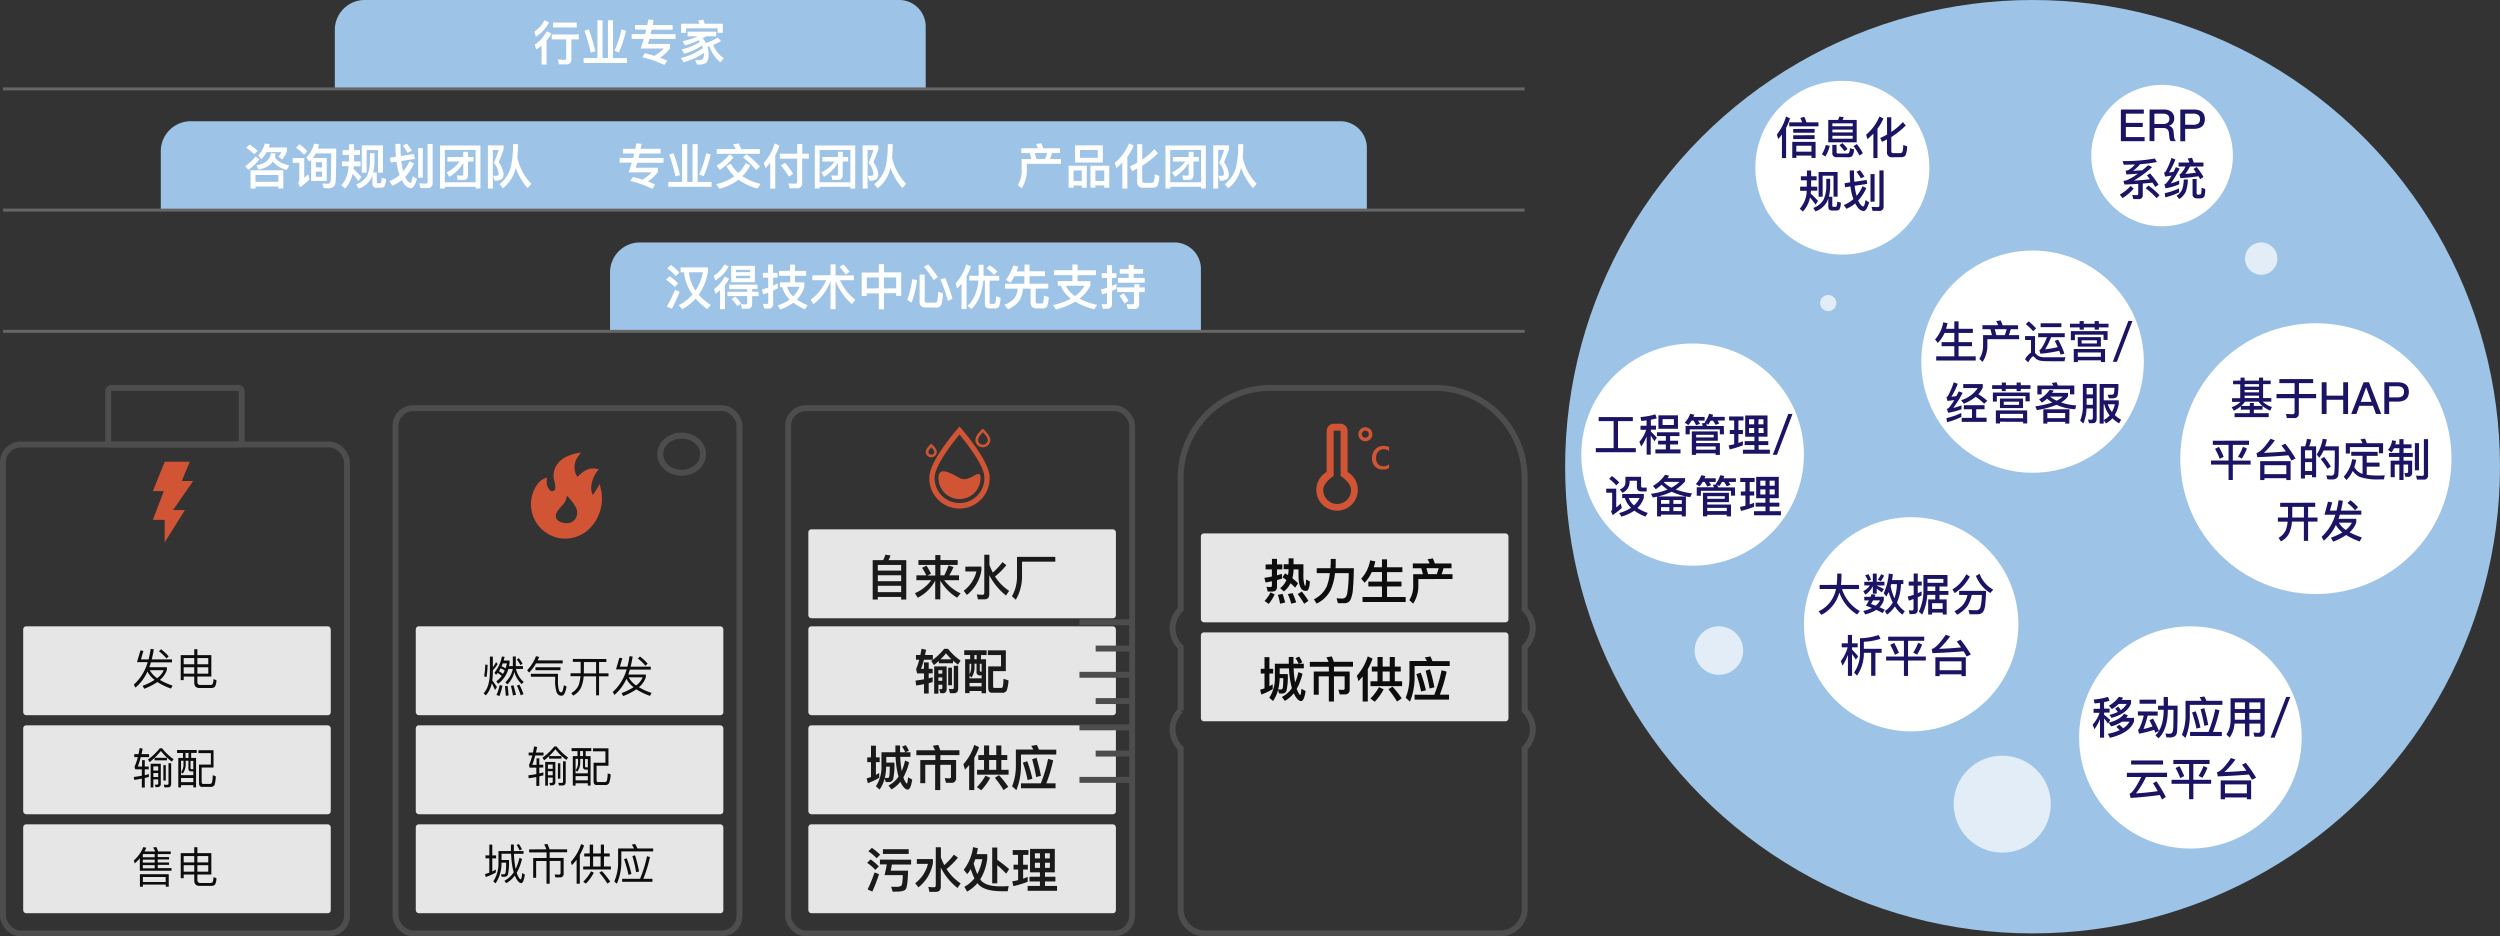 <svg xmlns="http://www.w3.org/2000/svg" viewBox="0 0 843 315.75"><rect x="0" y="0" width="843" height="315.75" fill="#333333" stroke="none"/><defs><style>.cls-1{fill:#e6e6e6;}.cls-2{fill:#0d0d0d;}.cls-3{fill:#1a1a1a;}.cls-4{fill:#9dc3e6;}.cls-5,.cls-7{fill:none;}.cls-5{stroke:#666;stroke-miterlimit:8;}.cls-10,.cls-6{fill:#fff;}.cls-7{stroke:#4d4d4d;stroke-miterlimit:10;stroke-width:2px;}.cls-8{fill:#d15535;}.cls-9{fill:#1b1464;}.cls-10{opacity:0.7;}</style></defs><title>资源 2</title><g id="图层_2" data-name="图层 2"><g id="图层_1-2" data-name="图层 1"><rect class="cls-1" x="7.82" y="211.19" width="103.71" height="29.98" rx="1" ry="1"/><rect class="cls-1" x="7.82" y="244.58" width="103.71" height="29.98" rx="1" ry="1"/><rect class="cls-1" x="7.82" y="277.96" width="103.71" height="29.98" rx="1" ry="1"/><rect class="cls-1" x="140.2" y="211.19" width="103.71" height="29.98" rx="1" ry="1"/><rect class="cls-1" x="140.2" y="244.58" width="103.71" height="29.98" rx="1" ry="1"/><rect class="cls-1" x="404.94" y="179.86" width="103.71" height="29.98" rx="1" ry="1"/><rect class="cls-1" x="404.94" y="213.24" width="103.71" height="29.98" rx="1" ry="1"/><rect class="cls-1" x="140.2" y="277.96" width="103.71" height="29.98" rx="1" ry="1"/><rect class="cls-1" x="272.57" y="211.19" width="103.71" height="29.98" rx="1" ry="1"/><rect class="cls-1" x="272.57" y="178.49" width="103.71" height="29.98" rx="1" ry="1"/><rect class="cls-1" x="272.57" y="244.58" width="103.71" height="29.98" rx="1" ry="1"/><rect class="cls-1" x="272.57" y="277.96" width="103.71" height="29.98" rx="1" ry="1"/><path class="cls-2" d="M47.36,219.32l1,.17-.83,2.85H50.1a31.86,31.86,0,0,0,.7-3.54l1.06.13c-.19,1.22-.42,2.34-.68,3.41H58v1H50.89c-.17.58-.35,1.13-.55,1.65h5.93v.9a7.36,7.36,0,0,1-2.36,3.39,23.56,23.56,0,0,0,4.29,1.91l-.54,1a22.88,22.88,0,0,1-4.61-2.21,20.61,20.61,0,0,1-4.42,2.27l-.55-1a20,20,0,0,0,4.06-2,7.85,7.85,0,0,1-2.41-2.82,15,15,0,0,1-4.07,5.44l-.54-1a16.32,16.32,0,0,0,4.68-7.61h-3.6ZM53,228.69A6.87,6.87,0,0,0,55.21,226h-4.7A7.75,7.75,0,0,0,53,228.69Zm3.89-7.38-.74.74a16.1,16.1,0,0,0-2.55-2.45l.7-.68A17.59,17.59,0,0,1,56.88,221.31Z"/><path class="cls-2" d="M61.94,228.12v1.23h-1v-8.44H65.5v-2h1.06v2h4.7v7.21h-4.7v1.78c0,.71.32,1.07,1,1.07h3.31a1.14,1.14,0,0,0,.8-.25,4,4,0,0,0,.3-1.72l1,.33a4.28,4.28,0,0,1-.51,2.24A2,2,0,0,1,71,232H67.27c-1.19,0-1.77-.64-1.77-1.9v-1.94Zm0-6.22V224H65.5V221.9Zm0,5.25H65.5V225H61.94Zm8.29-5.25H66.56V224h3.67Zm0,5.25V225H66.56v2.17Z"/><path class="cls-2" d="M48.82,256.31v2.16h1.33v.94H48.82v2L50.2,261v1l-1.38.35v3.21h-1v-3q-1.24.24-2.57.43l-.13-1c1-.12,1.86-.26,2.7-.42v-2.16H45.59l-.22-.87a19.06,19.06,0,0,0,1.1-3.24h-1.2v-1H46.7c.14-.67.28-1.35.41-2.07l1,.22c-.13.65-.26,1.27-.39,1.85h2.55v1h-2.8a30.43,30.43,0,0,1-1,3.17h1.44v-2.16Zm1.64.68-.57-.87a21.55,21.55,0,0,0,4-3.81h.75A19.27,19.27,0,0,0,58.51,256l-.55.82a18.11,18.11,0,0,1-3.7-3.6,27.31,27.31,0,0,1-2.12,2.3h4.15v.87H52.13v-.85C51.57,256.08,51,256.56,50.46,257Zm2,8.46-.23-.85.64,0a.42.42,0,0,0,.48-.48v-1.3H51.71v2.71h-.91v-8h3.42v6.76a1,1,0,0,1-1.07,1.11Zm.88-5.6v-1.43H51.71v1.43Zm0,2.18v-1.37H51.71V262ZM55.9,258v5.19h-.81V258Zm-.46,7.49-.22-.91c.39,0,.77.06,1.13.06s.46-.22.46-.62v-6.67h.91v6.9c0,.82-.36,1.24-1.06,1.24Z"/><path class="cls-2" d="M66.34,252.9v1H64.46v1.68h1.65v9.94h-.93v-.78H61.05v.78h-.93v-9.94h1.58v-1.68h-2v-1Zm-5.29,3.62v4.86h4.13v-1.26h-.74q-.91,0-.91-1v-2.6h-.91v.94a5.37,5.37,0,0,1-1,3.4l-.55-.51a4.45,4.45,0,0,0,.8-2.89v-.94Zm4.13,7.22v-1.4H61.05v1.4Zm-1.62-8.17v-1.68h-1v1.68Zm1.62,1h-.93v2.42c0,.25.12.38.36.38h.57Zm7.18,8.09a1.41,1.41,0,0,1-1.38.67H68.11c-.7,0-1-.46-1-1.37v-6.14h4v-3.86h-4.2v-1H72v5.86h-4v4.75c0,.49.14.75.45.77h2.28a.75.75,0,0,0,.78-.61,11.64,11.64,0,0,0,.23-2.33l1,.33A9,9,0,0,1,72.36,264.6Z"/><path class="cls-2" d="M45.44,291.14l-.32-1a11.93,11.93,0,0,0,3.2-4.5l1,.2c-.17.43-.36.85-.58,1.27h3.6a9.56,9.56,0,0,0-.71-1.33l1.07-.17a13.33,13.33,0,0,1,.65,1.51h4.22V288H53.18V289H57v.82H53.18v1H57v.82h-3.8v1.09h4.64v.88H47.15v-4.21A15.88,15.88,0,0,1,45.44,291.14ZM56.9,299h-1v-.71H48.18V299h-1v-4.23H56.9Zm-4.74-11h-3.9a1,1,0,0,0-.1.16v.9h4Zm0,1.88h-4v1h4Zm0,1.84h-4v1.09h4Zm3.71,5.69v-1.69H48.18v1.69Z"/><path class="cls-2" d="M61.94,294.89v1.23h-1v-8.44H65.5v-2h1.06v2h4.7v7.21h-4.7v1.78c0,.71.32,1.07,1,1.07h3.31a1.14,1.14,0,0,0,.8-.25,4,4,0,0,0,.3-1.72l1,.33a4.28,4.28,0,0,1-.51,2.24,2,2,0,0,1-1.41.38H67.27c-1.19,0-1.77-.64-1.77-1.9v-1.94Zm0-6.22v2.13H65.5v-2.13Zm0,5.25H65.5v-2.17H61.94Zm8.29-5.25H66.56v2.13h3.67Zm0,5.25v-2.17H66.56v2.17Z"/><path class="cls-2" d="M163.84,234.48l-.78-.68c1.39-1.48,2.1-3.85,2.13-7.09v-5.3h1V225a9.7,9.7,0,0,0,1.09-1.77l.51.69a10.3,10.3,0,0,1-1.6,2.07v.75a21.81,21.81,0,0,1-.19,2.69c.52.67,1,1.42,1.58,2.23l-.64,1c-.44-.93-.8-1.66-1.12-2.24A8.75,8.75,0,0,1,163.84,234.48Zm.58-10.29a30.54,30.54,0,0,1-.36,4.11l-.81-.22a26.09,26.09,0,0,0,.38-4Zm3.57,6.35-.65-.78a8.28,8.28,0,0,0,1.84-1.85,10.72,10.72,0,0,0-1.36-1c-.19.23-.36.46-.54.67l-.57-.74a12.08,12.08,0,0,0,2.52-5.47l.91.1q-.13.65-.3,1.26h2v.69c-.06.4-.12.81-.2,1.2h1.29v-3.26h1v3.26h2.42v.94h-2.36a8.07,8.07,0,0,0,2.61,4.4l-.7.71a8.66,8.66,0,0,1-2.45-4.07,8.83,8.83,0,0,1-2.35,4.18l-.7-.71a8.54,8.54,0,0,0,2.52-4.51h-1.49A9.36,9.36,0,0,1,168,230.54Zm1.42.69a19.14,19.14,0,0,1-1,3.47l-1-.36a15.58,15.58,0,0,0,1.09-3.34Zm.78-5.14a10,10,0,0,0-1.38-.75,11,11,0,0,1-.57,1,8,8,0,0,1,1.36.91C169.81,226.87,170,226.49,170.19,226.1Zm.74-2.4h-1.39c-.12.33-.25.65-.39,1a9.7,9.7,0,0,1,1.33.68A15.43,15.43,0,0,0,170.93,223.7Zm.57,10.82-.94.13c-.09-1.24-.19-2.33-.28-3.28l.88-.1C171.29,232.22,171.41,233.31,171.49,234.52Zm2.46-.23-1,.23a24.53,24.53,0,0,0-.7-3.24l.88-.19C173.44,232.08,173.71,233.13,174,234.29Zm2.26-10.49-.71.49a14.56,14.56,0,0,0-1.25-1.92l.68-.42A13.46,13.46,0,0,1,176.22,223.8Zm.29,10.27-.91.41a23.56,23.56,0,0,0-1.32-3.31l.87-.29A21.8,21.8,0,0,1,176.51,234.07Z"/><path class="cls-2" d="M178.41,226.8l-.67-.81a13.76,13.76,0,0,0,3-4.72l1.06.23c-.17.42-.33.81-.51,1.19h8.45v1h-9A14.28,14.28,0,0,1,178.41,226.8Zm9.31,6.7a12,12,0,0,1-.52-4.43v-.87H179v-1h9.15v1.87a12.64,12.64,0,0,0,.3,3.59c.17.52.45.8.83.8q.28,0,.52-.78c.12-.43.23-1,.36-1.63l.87.42a8.18,8.18,0,0,1-.75,2.53,1.14,1.14,0,0,1-.91.61A1.76,1.76,0,0,1,187.71,233.5ZM189,225v1h-8.45v-1Z"/><path class="cls-2" d="M204.46,222.22v1H202v3.83h3.18v1H202v6.41H201v-6.41h-4.19a11.74,11.74,0,0,1-.84,3.7,5.88,5.88,0,0,1-2.74,2.82l-.57-.9a5.5,5.5,0,0,0,2.46-2.65,12.37,12.37,0,0,0,.62-3h-3.35v-1h3.41c0-.19,0-.36,0-.51v-3.33h-2.64v-1Zm-7.58,4.34c0,.17,0,.35,0,.51H201v-3.83h-4.1Z"/><path class="cls-2" d="M208.86,221.78l1,.17-.83,2.85h2.54a31.86,31.86,0,0,0,.7-3.54l1.06.13c-.19,1.22-.42,2.34-.68,3.41h6.79v1H212.4c-.17.58-.35,1.13-.55,1.65h5.93v.9a7.36,7.36,0,0,1-2.36,3.39,23.56,23.56,0,0,0,4.29,1.91l-.54,1a22.88,22.88,0,0,1-4.61-2.21,20.61,20.61,0,0,1-4.42,2.27l-.55-1a20,20,0,0,0,4.06-2,7.85,7.85,0,0,1-2.41-2.82,15,15,0,0,1-4.07,5.44l-.54-1a16.32,16.32,0,0,0,4.68-7.61h-3.6Zm5.64,9.36a6.87,6.87,0,0,0,2.22-2.74H212A7.75,7.75,0,0,0,214.5,231.14Zm3.89-7.38-.74.74a16.1,16.1,0,0,0-2.55-2.45l.7-.68A17.59,17.59,0,0,1,218.38,223.76Z"/><path class="cls-2" d="M181.85,255.7v2.16h1.33v.94h-1.33v2l1.38-.35v1l-1.38.35v3.21h-1v-3q-1.24.24-2.57.43l-.13-1c1-.12,1.86-.26,2.7-.42v-2.16h-2.26l-.22-.87a19.08,19.08,0,0,0,1.1-3.24h-1.2v-1h1.44c.14-.67.28-1.35.41-2.07l1,.22c-.13.65-.26,1.27-.39,1.85h2.55v1h-2.8a30.43,30.43,0,0,1-1,3.17h1.44V255.7Zm1.64.68-.57-.87a21.53,21.53,0,0,0,4-3.8h.75a19.27,19.27,0,0,0,3.87,3.72l-.55.82a18.11,18.11,0,0,1-3.7-3.6,27.31,27.31,0,0,1-2.12,2.3h4.15v.87h-4.16V255C184.61,255.46,184.06,255.94,183.49,256.38Zm2,8.46-.23-.85.64,0a.42.42,0,0,0,.48-.48v-1.3h-1.62v2.71h-.91v-8h3.42v6.76a1,1,0,0,1-1.07,1.11Zm.88-5.6v-1.43h-1.62v1.43Zm0,2.18v-1.37h-1.62v1.37Zm2.57-4.05v5.19h-.81v-5.19Zm-.46,7.49-.22-.91c.39,0,.77.06,1.13.06s.46-.22.46-.62v-6.67h.91v6.9c0,.82-.36,1.24-1.06,1.24Z"/><path class="cls-2" d="M199.38,252.28v1h-1.89v1.68h1.65v9.94h-.93v-.78h-4.13v.78h-.93v-9.94h1.58v-1.68h-2v-1Zm-5.29,3.62v4.86h4.13V259.5h-.74q-.91,0-.91-1v-2.6h-.91v.94a5.37,5.37,0,0,1-1,3.4l-.55-.51a4.45,4.45,0,0,0,.8-2.89v-.94Zm4.13,7.22v-1.4h-4.13v1.4Zm-1.62-8.17v-1.68h-1v1.68Zm1.62,1h-.93v2.42c0,.25.12.38.36.38h.57Zm7.18,8.09a1.41,1.41,0,0,1-1.38.67h-2.87c-.7,0-1-.46-1-1.37v-6.14h4v-3.86h-4.2v-1h5.22v5.86h-4v4.75c0,.49.14.75.45.77h2.28a.75.75,0,0,0,.78-.61,11.64,11.64,0,0,0,.23-2.33l1,.33A9,9,0,0,1,205.39,264Z"/><path class="cls-2" d="M165,288.45v-3.66h1v3.66h1.29v1H166v4.4c.41-.2.8-.42,1.19-.65v1a18.08,18.08,0,0,1-3.39,1.53l-.26-1c.49-.13,1-.29,1.45-.46v-4.85H163.7v-1Zm4.1,2.42a11.94,11.94,0,0,1-2,7l-.77-.68a10.74,10.74,0,0,0,1.75-6.28v-3.94h4.2c0-.69,0-1.43,0-2.2h1c0,.78,0,1.52,0,2.2h3.26v.94H173.3a32,32,0,0,0,.42,4.27c0,.29.1.55.16.81a16.83,16.83,0,0,0,1.28-3.73l.86.36a16.81,16.81,0,0,1-1.78,4.66,6.74,6.74,0,0,0,.49,1.23c.35.68.64,1,.84,1s.38-.72.54-2.11l.87.48q-.43,2.91-1.22,2.91c-.49,0-1-.43-1.54-1.3a7,7,0,0,1-.62-1.27,8.7,8.7,0,0,1-2.9,2.58l-.62-.8a8.34,8.34,0,0,0,3.16-2.88,14.39,14.39,0,0,1-.41-1.61,31.69,31.69,0,0,1-.49-4.62h-3.22V290h2.51a20.45,20.45,0,0,1-.32,4.78,1.2,1.2,0,0,1-1.12.87h-1l-.26-.85h1c.32,0,.51-.27.59-.72a24.57,24.57,0,0,0,.14-3.18h-1.57Zm6.87-4.46-.77.33a11.86,11.86,0,0,0-1-1.82l.77-.3A11.48,11.48,0,0,1,176,286.41Z"/><path class="cls-2" d="M184.24,286.38a14.47,14.47,0,0,0-.75-1.63l1.12-.17c.23.54.46,1.14.7,1.81h5.93v1h-5.89v1.9h4.71v5.25a1.17,1.17,0,0,1-1.32,1.32h-1.45l-.26-1,1.38.06a.54.54,0,0,0,.61-.61v-4h-3.67V298h-1.07v-7.68h-3.49v5.67h-1v-6.67h4.52v-1.9h-5.89v-1Z"/><path class="cls-2" d="M192.85,291.73l-.35-1.1a16.5,16.5,0,0,0,3.45-6l1,.45a17.24,17.24,0,0,1-1.44,3.2V298h-1.07v-8.1A18.78,18.78,0,0,1,192.85,291.73Zm6-3.94v-3H200v3h2.6v-3h1.06v3h1.93v1h-1.93v3.39h2.33v1h-9.34v-1h2.28v-3.39H197v-1Zm1.39,6.48a15.7,15.7,0,0,1-2.68,3.69l-.9-.65a13.67,13.67,0,0,0,2.62-3.49Zm2.28-2.08v-3.39H200v3.39Zm3.23,5.11-.93.64a30.31,30.31,0,0,0-2.73-3.69l.86-.52A29.4,29.4,0,0,1,205.79,297.3Z"/><path class="cls-2" d="M214.94,286.1h5.31v1H209.51v3.23A18.17,18.17,0,0,1,208,298l-.86-.77a16.17,16.17,0,0,0,1.28-6.87V286.1h5.38a9.67,9.67,0,0,0-.78-1.3l1.15-.2A11.21,11.21,0,0,1,214.94,286.1Zm.88,10.24a41.32,41.32,0,0,0,2.35-7.63l1,.28a43.3,43.3,0,0,1-2.25,7.35H220v1H209.78v-1Zm-2.9-1.61-1,.25a40.15,40.15,0,0,0-1.49-5.27l.91-.29A42.17,42.17,0,0,1,212.93,294.74Zm2.58-.85-1,.23a45,45,0,0,0-1.26-5.43l.91-.29A54.33,54.33,0,0,1,215.51,293.89Z"/><path class="cls-3" d="M305.6,202.16h-1.73v-.88H296v.88h-1.73V188.87h3.52a8,8,0,0,0,.75-1.82l1.73.24a7.19,7.19,0,0,1-.67,1.58h6Zm-1.73-9.76V190.5H296v1.91Zm0,3.57v-2H296v2Zm0,3.7v-2.13H296v2.13Zm10.06-6.2-1.16.59h2.61v-3.57H309.7v-1.64h5.68v-1.69h1.73v1.69h5.82v1.64h-5.82V194h1.3a24.08,24.08,0,0,0,1.44-3.37l1.66.59a18.52,18.52,0,0,1-1.42,2.78h3.29v1.64h-5a14.72,14.72,0,0,0,5.53,4.43l-1.17,1.47a16.31,16.31,0,0,1-5.66-5.75v6.3h-1.73v-6.32a13.43,13.43,0,0,1-5.89,5.78l-.95-1.53a13,13,0,0,0,5.5-4.38h-5V194h3.34a18.33,18.33,0,0,0-1.44-2.54l1.5-.72C313,191.59,313.45,192.48,313.93,193.46Zm17-2.41v1.34a13.32,13.32,0,0,1-4.89,8.21l-1.08-1.4a11.66,11.66,0,0,0,4.29-6.51h-3.74v-1.63Zm8.42-.49a25,25,0,0,1-3.83,3.83,16.24,16.24,0,0,0,4.76,4.84l-1.06,1.56a20.82,20.82,0,0,1-5.63-6.86v6.35q0,1.81-1.66,1.81h-2.17l-.38-1.66c.69.07,1.34.11,2,.11.34,0,.52-.24.52-.7V187.06h1.73v3.39a19.25,19.25,0,0,0,1.14,2.62,22.41,22.41,0,0,0,3.25-3.53Zm16.52-1.17H344.63V194a15.5,15.5,0,0,1-2.1,8.22l-1.3-1.16a13.57,13.57,0,0,0,1.7-7.07v-6.22h12.9Z"/><path class="cls-3" d="M313.16,223.36v2.16h1.32v1.53h-1.32v1.66l1.34-.34V230l-1.34.36v3.5h-1.58v-3.16c-.85.16-1.73.32-2.64.46l-.23-1.66c1-.13,2-.28,2.87-.44v-2h-2.33l-.34-1.45a20.65,20.65,0,0,0,1.06-3.14h-1.11v-1.6h1.48c.13-.68.28-1.38.41-2.13l1.53.36c-.13.62-.24,1.2-.36,1.77h2.64v1.6h-3c-.31,1.14-.64,2.16-1,3.06h1v-2.16Zm1.78.91-.93-1.4a21.89,21.89,0,0,0,4.4-4.1h1.24a20.43,20.43,0,0,0,4.27,4l-.9,1.33a19.22,19.22,0,0,1-1.66-1.33v.88h-4.78v-.78C316,223.39,315.49,223.85,314.93,224.27Zm2.12,9.44-.37-1.38.6.07c.29,0,.46-.18.46-.5v-1h-1.32v3H315v-9.18h4.22v7.55c0,1-.49,1.51-1.43,1.51Zm.68-6.56V226h-1.32v1.17Zm0,2.41v-1.14h-1.32v1.14ZM319,220.3c-.6.72-1.21,1.4-1.83,2h3.64A19.24,19.24,0,0,1,319,220.3Zm2,4.83v5.94h-1.27v-5.94Zm-.68,8.61-.36-1.46a11.27,11.27,0,0,0,1.24.08c.28,0,.42-.21.42-.6v-7.24h1.47v7.62q0,1.61-1.37,1.61Z"/><path class="cls-3" d="M332.69,219.28v1.6h-1.91v1.42h1.71v11.47H331V233h-4.06v.73h-1.5V222.29h1.7v-1.42h-2v-1.6Zm-5.76,9.46H331v-1h-.52a1.06,1.06,0,0,1-1.19-1.22v-2.72h-.68v.83a6.3,6.3,0,0,1-1,3.82l-.68-.6Zm0-4.91v3.58a6,6,0,0,0,.57-2.75v-.83Zm4.06,7.62v-1.17h-4.06v1.17Zm-1.65-9.15v-1.42h-.78v1.42Zm1.65,1.53h-.6v2.36c0,.2.13.29.42.29H331Zm8.48,9a1.61,1.61,0,0,1-1.61.77h-3.42c-.81,0-1.22-.57-1.22-1.68V224.7h4.32v-3.81H333.1v-1.59h6.07v7h-4.29v4.9c0,.49.1.75.31.78h2.4c.33,0,.52-.23.6-.65a18.27,18.27,0,0,0,.18-2.44l1.7.54A12.06,12.06,0,0,1,339.47,232.82Z"/><path class="cls-3" d="M293.7,255.37v-3.94h1.66v3.94h1.26V257h-1.26v4.26a12.47,12.47,0,0,0,1.11-.63v1.64a23.69,23.69,0,0,1-3.83,1.82l-.42-1.63c.49-.13,1-.28,1.48-.46v-5h-1.27v-1.59Zm2.89,10.87-1.24-1.11a11.83,11.83,0,0,0,1.88-6.8v-4.67h4.7c0-.73,0-1.5,0-2.29h1.57l0,2.29h1.76a10.84,10.84,0,0,0-1.08-1.89l1.24-.5a10.8,10.8,0,0,1,1.06,1.9l-1.13.49H307v1.55h-3.44a35.06,35.06,0,0,0,.44,4.43,1.93,1.93,0,0,0,.07.33,19.15,19.15,0,0,0,1.11-3.5l1.37.57a19.69,19.69,0,0,1-1.94,5.09,5.61,5.61,0,0,0,.41,1c.36.72.6,1.07.77,1.07s.26-.7.41-2.1l1.4.78q-.51,3.37-1.52,3.37c-.59,0-1.21-.49-1.84-1.46a7.89,7.89,0,0,1-.64-1.17,10.06,10.06,0,0,1-3,2.57l-1-1.32a9.18,9.18,0,0,0,3.39-3c-.15-.5-.28-1-.41-1.63a31,31,0,0,1-.59-5h-3.13v1.9h2.72a21.72,21.72,0,0,1-.41,5.58,1.48,1.48,0,0,1-1.4,1h-1.09l-.37-1.22A11.78,11.78,0,0,1,296.59,266.24Zm1.76-3.91h1c.29,0,.47-.28.55-.7a30,30,0,0,0,.13-3.11h-1.22A16.82,16.82,0,0,1,298.35,262.33Z"/><path class="cls-3" d="M315.29,253a12.12,12.12,0,0,0-.75-1.53l1.84-.29a19.08,19.08,0,0,1,.67,1.82h6.47v1.64H317.1v1.63h5.3v6.07a1.48,1.48,0,0,1-1.7,1.63H319l-.44-1.59,1.55.08c.36,0,.55-.16.55-.49V257.9h-3.6v8.5h-1.73v-8.5H312v6.2h-1.68v-7.81h5.09v-1.63H309V253Z"/><path class="cls-3" d="M325.4,259.53l-.55-1.82a17.72,17.72,0,0,0,3.67-6.53l1.61.75a18.74,18.74,0,0,1-1.6,3.55V266.4H326.8V258C326.36,258.49,325.89,259,325.4,259.53Zm6.41-4.91v-3.24h1.73v3.24h2.4v-3.24h1.71v3.24h2v1.66h-2v3.29h2.45v1.64H329.45v-1.64h2.36v-3.29h-1.92v-1.66Zm2.07,7.67a18,18,0,0,1-3,4.18l-1.48-1.07a15.92,15.92,0,0,0,2.89-3.86Zm2.05-2.72v-3.29h-2.4v3.29Zm4,5.78-1.53,1.07a33.29,33.29,0,0,0-2.93-4.15l1.4-.88A33,33,0,0,1,340,265.34Z"/><path class="cls-3" d="M350.33,252.78h5.84v1.64H344.28v3.32a22.24,22.24,0,0,1-1.55,8.69l-1.45-1.29a18.63,18.63,0,0,0,1.27-7.4v-5h5.89a11,11,0,0,0-.73-1.22l1.91-.33A15.44,15.44,0,0,1,350.33,252.78Zm.64,11.36a48.62,48.62,0,0,0,2.45-8.25l1.7.47a48.48,48.48,0,0,1-2.3,7.78h3.11v1.66H344.27v-1.66Zm-2.84-1.53-1.61.42a46.9,46.9,0,0,0-1.6-5.86l1.47-.49A47.33,47.33,0,0,1,348.13,262.61Zm2.87-1-1.61.41a57.37,57.37,0,0,0-1.35-6l1.47-.49A57.26,57.26,0,0,1,351,261.61Z"/><path class="cls-3" d="M296.33,292.15l-1.17,1.17a16,16,0,0,0-2.77-2.38l1.19-1.16A19.69,19.69,0,0,1,296.33,292.15Zm.07,2.62a53.53,53.53,0,0,1-2.25,5.86l-1.58-.7a51.12,51.12,0,0,0,2.33-5.75Zm.39-6.56-1.19,1.19a15.59,15.59,0,0,0-2.79-2.35l1.19-1.16A22.33,22.33,0,0,1,296.79,288.2Zm10.44,1.68v1.63h-6.48c-.13.77-.28,1.47-.41,2.08h5.86c-.08,3.75-.38,5.85-.86,6.34s-1.57.72-3.2.72H301l-.51-1.63c.59,0,1.14,0,1.66,0a3,3,0,0,0,1.75-.36c.29-.24.47-1.43.52-3.57h-6.15c.33-1.34.57-2.54.75-3.62h-2.32v-1.63Zm-.82-3.55v1.6h-8.69v-1.6Zm8.17,3.35V291a13.32,13.32,0,0,1-4.89,8.21l-1.08-1.4a11.66,11.66,0,0,0,4.29-6.51h-3.74v-1.63Zm8.42-.49a25,25,0,0,1-3.83,3.83,16.24,16.24,0,0,0,4.76,4.84l-1.06,1.56a20.82,20.82,0,0,1-5.63-6.86v6.35q0,1.81-1.66,1.81H313.4l-.38-1.66c.69.07,1.34.11,2,.11.34,0,.52-.24.52-.7V285.7h1.73v3.39a19.25,19.25,0,0,0,1.14,2.62,22.41,22.41,0,0,0,3.25-3.53Zm6.75-3.18c-.13.72-.26,1.38-.42,2h3.56v1.51a17.17,17.17,0,0,1-2.35,7,4,4,0,0,0,.95,1c1.17.86,3.07,1.32,5.64,1.35,1,0,2,0,3-.13l-.34,1.78h-1.83c-3.44,0-5.92-.59-7.42-1.73a5.3,5.3,0,0,1-.95-1,12.58,12.58,0,0,1-3.49,2.85l-.91-1.63a10.79,10.79,0,0,0,3.38-2.85,19.71,19.71,0,0,1-1.21-3.11,13.23,13.23,0,0,1-1.22,1.69l-1.16-1.47a15.94,15.94,0,0,0,3.13-7.61Zm-.21,8.7a16.14,16.14,0,0,0,1.68-5h-2.35c-.18.52-.36,1-.55,1.48A26.35,26.35,0,0,0,329.53,294.72Zm6.74-8.92v4.14a46.08,46.08,0,0,1,4,3.13l-1,1.53c-1.14-1.21-2.14-2.15-3-2.87v6.12h-1.71V285.79Zm7,5.78v-3.32h-1.79v-1.61h5.3v1.61H345v3.32h1.58v1.63H345v3.08c.52-.18,1-.37,1.53-.59v1.64a36.71,36.71,0,0,1-4.8,1.48l-.42-1.63c.67-.11,1.32-.24,2-.41V293.2h-1.55v-1.63Zm12.4-5.34v7.9h-3.31v1.5h3.51v1.58h-3.51v1.51h4.06v1.64h-9.9v-1.64h4.14v-1.51h-3.52v-1.58h3.52v-1.5h-3.34v-7.9Zm-5,3.22v-1.73h-1.71v1.73Zm0,1.45h-1.71v1.73h1.71Zm1.7-1.45H354v-1.73h-1.68Zm1.68,1.45h-1.68v1.73H354Z"/><path class="cls-2" d="M428.9,190.31v-1.86h1.71v1.86h1.79V192h-1.79v2l1.66-.49v1.63c-.55.16-1.11.31-1.66.46v2.21q0,1.66-1.57,1.66h-1.57l-.39-1.63a10.12,10.12,0,0,0,1.35.11c.29,0,.46-.2.46-.57v-1.38c-.72.15-1.42.29-2.14.42l-.41-1.58q1.3-.17,2.54-.44V192h-2.12v-1.66Zm.91,10.11a14.08,14.08,0,0,1-2,3.22l-1.4-1a11.83,11.83,0,0,0,2-2.88Zm3.54,2.75-1.71.41a20.3,20.3,0,0,0-.75-3l1.6-.33A30.64,30.64,0,0,1,433.35,203.18Zm5.56-4.51c-.7-.78-1.06-2.44-1.06-5v-1.66h-1.66a14.36,14.36,0,0,1-.39,3,20.75,20.75,0,0,1,1.92,1.69l-1,1.47a19,19,0,0,0-1.57-1.5,7.66,7.66,0,0,1-2.23,2.78l-1.26-1.12a6.43,6.43,0,0,0,2.12-2.74,13.11,13.11,0,0,0-1.37-.9l.9-1.34,1,.59a14.84,14.84,0,0,0,.21-2h-1.66v-1.66h1.66v-2h1.66v2h3.33v3.32a12.38,12.38,0,0,0,.33,3.53q.15.44.24.44c.08,0,.16-.24.23-.7a13.14,13.14,0,0,0,.08-1.45l1.29.64a6.62,6.62,0,0,1-.54,2.78.86.86,0,0,1-.72.42A2,2,0,0,1,438.91,198.67Zm-1.83,4.48-1.7.41a15.53,15.53,0,0,0-1.13-3.22l1.6-.34A25.51,25.51,0,0,1,437.08,203.15Zm4.11-.54-1.42,1a26.14,26.14,0,0,0-2.2-3.27l1.39-.86A25.47,25.47,0,0,1,441.19,202.61Zm9.21-14.12v1.78c0,.46,0,.91-.07,1.34h6.2c-.07,2.9-.16,5.23-.33,7a10.34,10.34,0,0,1-.85,3.71,2.21,2.21,0,0,1-1.88,1.09h-2.32l-.46-1.64c.69,0,1.32.07,1.94.07.83,0,1.37-.54,1.63-1.58a42,42,0,0,0,.52-7h-4.62a18.64,18.64,0,0,1-1.45,5.65,10,10,0,0,1-4.75,4.63l-.91-1.45a9.24,9.24,0,0,0,4.36-4.41,17.58,17.58,0,0,0,1-4.41H444V191.6h4.65c0-.44,0-.88.07-1.34v-1.78Zm9.72,8L459,195.12a12,12,0,0,0,3-6.17l1.75.33c-.15.7-.31,1.37-.51,2H466v-2.67h1.71v2.67h5.17v1.64h-5.17v3.19h4.86v1.64h-4.86v3.55H474V203H459.45v-1.69H466v-3.55h-4.6v-1.64H466V192.9h-3.46A11.67,11.67,0,0,1,460.12,196.53ZM483.82,190h5.63v1.61h-2.71a14.09,14.09,0,0,1-.64,2h3.69v1.64H478.27v2.12a10.84,10.84,0,0,1-1.75,6.16l-1.29-1.16a8.93,8.93,0,0,0,1.3-5v-3.76h3.28l-.54-2h-2.87V190h5.66a11.5,11.5,0,0,0-.69-1.42l1.79-.29A14.58,14.58,0,0,1,483.82,190Zm.64,3.6a12.31,12.31,0,0,0,.65-2H481l.54,2Z"/><path class="cls-2" d="M426.39,225.52v-3.94h1.66v3.94h1.26v1.59h-1.26v4.26a12.47,12.47,0,0,0,1.11-.63v1.64a23.69,23.69,0,0,1-3.83,1.82l-.42-1.63c.49-.13,1-.28,1.48-.46v-5h-1.27v-1.59Zm2.89,10.87L428,235.28a11.83,11.83,0,0,0,1.88-6.8v-4.67h4.7c0-.73,0-1.5,0-2.29h1.57l0,2.29h1.76a10.84,10.84,0,0,0-1.08-1.89l1.24-.5a10.8,10.8,0,0,1,1.06,1.9l-1.13.49h1.65v1.55h-3.44a35.06,35.06,0,0,0,.44,4.43,1.93,1.93,0,0,0,.07.33,19.15,19.15,0,0,0,1.11-3.5l1.37.57a19.69,19.69,0,0,1-1.94,5.09,5.61,5.61,0,0,0,.41,1c.36.72.6,1.07.77,1.07s.26-.7.41-2.1l1.4.78q-.51,3.37-1.52,3.37c-.59,0-1.21-.49-1.84-1.46a7.89,7.89,0,0,1-.64-1.17,10.06,10.06,0,0,1-3,2.57l-1-1.32a9.18,9.18,0,0,0,3.39-3c-.15-.5-.28-1-.41-1.63a31,31,0,0,1-.59-5h-3.13v1.9h2.72a21.72,21.72,0,0,1-.41,5.58,1.48,1.48,0,0,1-1.4,1h-1.09l-.37-1.22A11.78,11.78,0,0,1,429.27,236.39Zm1.76-3.91h1c.29,0,.47-.28.55-.7a30,30,0,0,0,.13-3.11h-1.22A16.82,16.82,0,0,1,431,232.48Z"/><path class="cls-2" d="M448,223.17a12.12,12.12,0,0,0-.75-1.53l1.84-.29a19.08,19.08,0,0,1,.67,1.82h6.47v1.64h-6.42v1.63h5.3v6.07a1.48,1.48,0,0,1-1.7,1.63h-1.66l-.44-1.59,1.55.08c.36,0,.55-.16.55-.49v-4.08h-3.6v8.5h-1.73v-8.5h-3.41v6.2H443v-7.81h5.09v-1.63h-6.42v-1.64Z"/><path class="cls-2" d="M458.09,229.68l-.55-1.82a17.72,17.72,0,0,0,3.67-6.53l1.61.75a18.74,18.74,0,0,1-1.6,3.55v10.92h-1.73v-8.43C459,228.64,458.58,229.16,458.09,229.68Zm6.41-4.91v-3.24h1.73v3.24h2.4v-3.24h1.71v3.24h2v1.66h-2v3.29h2.45v1.64H462.13v-1.64h2.36v-3.29h-1.92v-1.66Zm2.07,7.67a18,18,0,0,1-3,4.18l-1.48-1.07a15.92,15.92,0,0,0,2.89-3.86Zm2.05-2.72v-3.29h-2.4v3.29Zm4,5.78-1.53,1.07a33.29,33.29,0,0,0-2.93-4.15l1.4-.88A33,33,0,0,1,472.66,235.49Z"/><path class="cls-2" d="M483,222.93h5.84v1.64H477v3.32a22.24,22.24,0,0,1-1.55,8.69L474,235.3a18.63,18.63,0,0,0,1.27-7.4v-5h5.89a11,11,0,0,0-.73-1.22l1.91-.33A15.44,15.44,0,0,1,483,222.93Zm.64,11.36A48.62,48.62,0,0,0,486.1,226l1.7.47a48.48,48.48,0,0,1-2.3,7.78h3.11v1.66H477v-1.66Zm-2.84-1.53-1.61.42a46.9,46.9,0,0,0-1.6-5.86l1.47-.49A47.33,47.33,0,0,1,480.82,232.76Zm2.87-1-1.61.41a57.37,57.37,0,0,0-1.35-6l1.47-.49A57.26,57.26,0,0,1,483.69,231.77Z"/><path class="cls-4" d="M123,0H303.2a8.95,8.95,0,0,1,8.95,8.95V30a0,0,0,0,1,0,0H112.9a0,0,0,0,1,0,0V10.1A10.1,10.1,0,0,1,123,0Z"/><line class="cls-5" x1="1" y1="29.98" x2="514.12" y2="29.98"/><path class="cls-4" d="M64.33,40.88H451.95a8.95,8.95,0,0,1,8.95,8.95v21a0,0,0,0,1,0,0H54.22a0,0,0,0,1,0,0V51A10.1,10.1,0,0,1,64.33,40.88Z"/><line class="cls-5" x1="1" y1="70.85" x2="514.12" y2="70.85"/><path class="cls-4" d="M215.8,81.75H396a8.95,8.95,0,0,1,8.95,8.95v21a0,0,0,0,1,0,0H205.7a0,0,0,0,1,0,0V91.86A10.1,10.1,0,0,1,215.8,81.75Z"/><line class="cls-5" x1="1" y1="111.73" x2="514.12" y2="111.73"/><path class="cls-6" d="M228.69,95.57l-1.21,1.21a19.15,19.15,0,0,0-2.89-2.48l1.21-1.17A20.55,20.55,0,0,1,228.69,95.57Zm.49,2.8a50.29,50.29,0,0,1-2.61,5.75l-1.71-.75a45.09,45.09,0,0,0,2.77-5.63Zm-.08-6.48-1.21,1.21a17,17,0,0,0-2.9-2.61l1.21-1.17A22.19,22.19,0,0,1,229.1,91.89Zm5.46,8.81a16.36,16.36,0,0,1-4.55,3.57l-1.13-1.37a14.85,14.85,0,0,0,4.62-3.55,15.67,15.67,0,0,1-2.84-7.54h-1.17V90.16h9.23v1.5a19.09,19.09,0,0,1-3.12,7.74,19.2,19.2,0,0,0,4.09,3.44l-1.21,1.37A20.66,20.66,0,0,1,234.56,100.7ZM237,91.81h-4.68A13,13,0,0,0,234.53,98,16.75,16.75,0,0,0,237,91.81Zm8.72-2a12.89,12.89,0,0,1-4.52,4.8L240.66,93a10.78,10.78,0,0,0,3.62-3.84Zm-4.45,9.28-.51-1.61a11.64,11.64,0,0,0,3.59-4.2l1.47.68a10.31,10.31,0,0,1-1.37,2.2v8.11h-1.65V97.9C242.29,98.32,241.78,98.71,241.24,99.1ZM255.43,96v1.47h-1.81v.9h2.19v1.48h-2.19v2.7c0,1-.55,1.58-1.66,1.58h-1.78l-.36-1.6a13.37,13.37,0,0,0,1.55.11c.38,0,.57-.18.57-.5v-2.3h-6.64V98.39h6.64v-.9h-6.05V96Zm-.88-6.35v5.5h-8v-5.5Zm-4.62,12.7-1.29.88a18.07,18.07,0,0,0-1.94-2.36l1.22-.88A16.14,16.14,0,0,1,249.94,102.38Zm3-10.59V91h-4.78v.78Zm0,1.25h-4.78v.8h4.78Zm4.74,11-.36-1.58a7.49,7.49,0,0,0,1.19.1q.54,0,.54-.64V98.68c-.55.21-1.13.41-1.68.6l-.44-1.68c.72-.16,1.42-.37,2.12-.6V93.63h-1.79V92H259V89.2h1.66V92h1.53v1.64H260.7v2.7c.52-.24,1-.5,1.57-.8V97.2q-.78.42-1.57.78v4.4a1.48,1.48,0,0,1-1.63,1.69Zm8.74-12.7V89.23h1.66v2.13h3.77V93h-3.77v2.2h3.15v1.5a10.17,10.17,0,0,1-2.51,4.32,16.75,16.75,0,0,0,3.59,1.87l-.88,1.42a18.47,18.47,0,0,1-3.9-2.25,15.89,15.89,0,0,1-4.45,2.3l-.8-1.43a13.91,13.91,0,0,0,4-1.92,9.51,9.51,0,0,1-2.5-4.2H263v-1.6h3.44V93h-3.77V91.37Zm1.06,8.62a9.18,9.18,0,0,0,2.09-3.21h-4.14A7.52,7.52,0,0,0,267.47,100Zm12.59-7.12V89.14h1.7v3.73h6.17v1.61h-4.66a16.63,16.63,0,0,0,5.15,6.61l-1.16,1.45a20.14,20.14,0,0,1-5.5-7.8v9.49h-1.7V94.75a17.47,17.47,0,0,1-5.77,7.82l-.95-1.51a15.26,15.26,0,0,0,5.22-6.58h-4.65V92.86Zm6.46-1.21-1.35,1A23.43,23.43,0,0,0,283.07,90l1.34-.83A21.08,21.08,0,0,1,286.51,91.66Zm11.58-2.56v2.78h5.79v7.95h-1.71v-.9h-4.08v5.44h-1.76V98.94h-4.06v.9h-1.71V91.89h5.77V89.1Zm-1.76,8.18V93.55h-4.06v3.73Zm5.84,0V93.55h-4.08v3.73Zm7.07-2.78a37.81,37.81,0,0,1-1.86,7.62l-1.48-.93a33.6,33.6,0,0,0,1.7-7Zm2.84,9.23a1.75,1.75,0,0,1-2-2V92.59h1.71v8.79c0,.46.26.68.8.68h2.77a.66.66,0,0,0,.64-.49,12.45,12.45,0,0,0,.33-3.18l1.61.54q-.2,3.49-.73,4.15a1.79,1.79,0,0,1-1.52.64Zm4.16-10.24-1.42,1A37.16,37.16,0,0,0,311.57,90l1.4-.88A33.64,33.64,0,0,1,316.24,93.48Zm4.94,7.3-1.57.72a52.74,52.74,0,0,0-2.51-7.21l1.63-.54A59.32,59.32,0,0,1,321.18,100.78Zm1.54-3.44-.52-1.68a17.66,17.66,0,0,0,3.64-6.5l1.55.73a17.46,17.46,0,0,1-1.47,3.29v11.06h-1.7V95.67C323.75,96.24,323.25,96.79,322.73,97.34ZM330,93c0-.24,0-.49,0-.73v-3h1.65v3c0,.26,0,.5,0,.73h5.28v1.63h-3.23v7.49a.3.3,0,0,0,.34.34h1.21c.13,0,.24-.1.38-.26a9.28,9.28,0,0,0,.23-2.3l1.52.5a8.91,8.91,0,0,1-.57,3.09,1.58,1.58,0,0,1-1.13.5h-2.09c-1,0-1.5-.54-1.5-1.58v-7.8h-.54q-.59,6.4-4,9.62l-1.27-1.11c2.06-1.89,3.28-4.72,3.64-8.52h-3.1V93Zm6.33-1.48-1.16,1.16a15.72,15.72,0,0,0-2.53-2.21l1.09-1A16.1,16.1,0,0,1,336.28,91.5Zm4.48,3.84-1.65-1a14.57,14.57,0,0,0,2.5-4.84l1.71.36c-.16.57-.34,1.12-.54,1.64h2.63V89.23h1.71v2.25h5.19v1.64h-5.19v2.56h6.31v1.64h-4.26v4.1c0,.62.21.94.67.94h1.37a.67.67,0,0,0,.46-.28,8.37,8.37,0,0,0,.28-2.43l1.63.52a8.42,8.42,0,0,1-.65,3.31,1.82,1.82,0,0,1-1.27.52h-2.28c-1.29,0-1.92-.77-1.92-2.28V97.33H344.9a9,9,0,0,1-1.17,4.06,9.12,9.12,0,0,1-3.83,2.9l-1.21-1.53a8.11,8.11,0,0,0,3.43-2.25,6.64,6.64,0,0,0,1.06-3.18H338.9V95.68h6.51V93.13h-3.34A17.21,17.21,0,0,1,340.76,95.34Zm22.55-6.16v1.94h6.18v1.66h-6.18v2h4.31v1.5a13,13,0,0,1-3.67,4.43,22.87,22.87,0,0,0,2.28,1,30.7,30.7,0,0,0,3.7,1.07l-1,1.51a30,30,0,0,1-4-1.37,19.62,19.62,0,0,1-2.41-1.22,25.09,25.09,0,0,1-6.49,2.65l-1-1.51a22.66,22.66,0,0,0,6-2.13,12.41,12.41,0,0,1-2.12-2.12,7.14,7.14,0,0,1-1.19-2.25h-1.09V94.77h4.93v-2h-6.18V91.12h6.18V89.18Zm2.38,7.17h-6.3a6,6,0,0,0,1.24,1.92,10.54,10.54,0,0,0,1.83,1.55A11.2,11.2,0,0,0,365.7,96.35Zm6.13,7.75-.36-1.61a7.85,7.85,0,0,0,1.21.1c.38,0,.57-.21.57-.62V98.74c-.55.2-1.09.39-1.65.55l-.42-1.71a18.51,18.51,0,0,0,2.07-.55V93.74h-1.79V92.13h1.79V89.4h1.66v2.74h1.52v1.61h-1.52V96.4c.52-.23,1-.47,1.53-.73v1.73c-.51.24-1,.47-1.53.7v4.32a1.48,1.48,0,0,1-1.65,1.69Zm10.62-7.2V95.83h1.71V96.9H386v1.58h-1.89v4a1.5,1.5,0,0,1-1.7,1.69h-2.14l-.38-1.64q1,.1,1.91.1a.52.52,0,0,0,.59-.59V98.48h-5.71V96.9Zm-.2-7.61v1.45h3.16v1.55h-3.16v1.42H386v1.6h-9v-1.6h3.59V92.29h-3V90.75h3V89.3Zm-1.73,12.12-1.35.94a20.71,20.71,0,0,0-1.71-2.61l1.39-.85A22.31,22.31,0,0,1,380.52,101.41Z"/><path class="cls-6" d="M87.48,53.71a21.25,21.25,0,0,1-3.7,3.6l-1.11-1.24a18.75,18.75,0,0,0,3.52-3.3Zm-.59-2.85L85.72,52A14.34,14.34,0,0,0,83,49.85l1.16-1.09A18.79,18.79,0,0,1,86.89,50.86Zm8.64,12.71H93.87v-.67H86.14v.67H84.48V57.42H95.53Zm-1.66-2.26V59H86.14v2.29Zm-.95-9.52a7.81,7.81,0,0,1-.23,1.11c.69,1.37,2.32,2.33,4.86,2.88l-.83,1.5A8,8,0,0,1,92,54.46a5.36,5.36,0,0,1-.7.88,8.75,8.75,0,0,1-4.19,1.87l-.62-1.48A7.8,7.8,0,0,0,90,54.31a4.31,4.31,0,0,0,1.32-2.69Zm-4.83,1.9-1-1.35a8.09,8.09,0,0,0,2.17-3.94l1.7.21c-.1.39-.21.75-.33,1.11h6.11v1.35a13,13,0,0,1-1.57,2.72l-1.26-1a8.23,8.23,0,0,0,1-1.5h-5A10.25,10.25,0,0,1,88.1,53.69Z"/><path class="cls-6" d="M102.59,53.3V60c.41-.37.85-.8,1.3-1.25l.47,1.77a24.05,24.05,0,0,1-3.2,2.6l-.65-1.53a1.15,1.15,0,0,0,.42-.9V54.93H98.71V53.3ZM103.65,51l-1.16,1.19a14.9,14.9,0,0,0-2.67-2.39L101,48.6A21.38,21.38,0,0,1,103.65,51Zm.67,3.48-1.06-1.35a9.59,9.59,0,0,0,2.64-4.69l1.71.26q-.2.73-.44,1.42h6.2q0,9.35-.24,11.54c-.16,1.2-1,1.82-2.36,1.82-.33,0-.88,0-1.66-.08l-.41-1.51c.7,0,1.3.08,1.81.08s.9-.37,1-1.09c.1-.88.15-3.92.18-9.15h-5.23a11.79,11.79,0,0,1-1,1.53h4.73V61h-5.28v-7.1C104.7,54.09,104.52,54.26,104.32,54.46Zm4.26,2V54.69h-2.07v1.72Zm0,1.38h-2.07v1.76h2.07Z"/><path class="cls-6" d="M117.69,50.62v-2h1.7v2h2v1.63h-2v2.18h2.18v1.63h-2.27l-.1.93a33.75,33.75,0,0,1,2.64,2.64l-.95,1.45q-1.17-1.59-2-2.49a10.21,10.21,0,0,1-2.54,5l-1.27-1.12c1.42-1.43,2.25-3.58,2.48-6.44H115.3V54.43h2.4V52.25h-2.18V50.62ZM127,63.31c-1,0-1.43-.52-1.43-1.53v-2.6a8.74,8.74,0,0,1-.6,1.3,7.86,7.86,0,0,1-4,3.12l-.88-1.42a7.05,7.05,0,0,0,3.64-2.82,11.15,11.15,0,0,0,1-4.7v-3h1.55v3a15.87,15.87,0,0,1-.46,3.53h1.24v3.24a.33.33,0,0,0,.37.37h.7a.38.38,0,0,0,.36-.24,5.53,5.53,0,0,0,.2-1.64l1.47.47a5.28,5.28,0,0,1-.57,2.54,1.67,1.67,0,0,1-1.17.37Zm2.12-5.09h-1.65V50.6h-3.83v7.62H122V49h7.13Z"/><path class="cls-6" d="M139.88,53.58l-4.55.7a17.62,17.62,0,0,0,.28,1.84c.11.59.24,1.14.39,1.63a14.83,14.83,0,0,0,2.09-3.38l1.48.77a16.68,16.68,0,0,1-2.92,4.51c.1.23.2.42.29.6q.81,1.39,1.47,1.42c.24,0,.49-.8.75-2.26l1.43.94a13.5,13.5,0,0,1-.82,2.1q-.56,1-1.27,1a3.13,3.13,0,0,1-2.33-1.58,7.09,7.09,0,0,1-.7-1.14,13.29,13.29,0,0,1-3.16,1.9l-1-1.55A11.7,11.7,0,0,0,134.75,59c-.2-.55-.39-1.14-.55-1.77a21.35,21.35,0,0,1-.51-2.72l-1.94.29-.24-1.63,2-.31c-.11-1.3-.18-2.75-.18-4.35h1.73c0,1.5,0,2.86.13,4.08l4.42-.67Zm-1-2.78-1.44.73a17.82,17.82,0,0,0-1.63-2.41l1.39-.68A22.43,22.43,0,0,1,138.91,50.8Zm3.7-.88v10H141v-10Zm-.82,13.49-.39-1.61q1.15.1,2.15.1c.44,0,.67-.21.67-.63V48.55h1.7V61.7a1.55,1.55,0,0,1-1.78,1.71Z"/><path class="cls-6" d="M162,63.57h-1.63V63H150v.57h-1.63V49.06H162Zm-1.63-2.1V50.59H150V61.47Zm-4.17-8.53V51.19h1.61v1.76h1.84v1.51h-1.84V59c0,1.11-.54,1.68-1.58,1.68h-1.89L154,59.11a15.34,15.34,0,0,0,1.7.11c.34,0,.52-.23.52-.65V54.95a14.05,14.05,0,0,1-4.7,4.69l-.91-1.51A11.77,11.77,0,0,0,155,54.46h-4.14V52.95Z"/><path class="cls-6" d="M169.82,49v1.33q-.71,2.05-1.66,4.35a8.93,8.93,0,0,1,1.63,3.92,2.41,2.41,0,0,1-.49,1.69,3.92,3.92,0,0,1-2.49.65l-.57-1.73a5.59,5.59,0,0,0,.91.1,1.7,1.7,0,0,0,.78-.18.63.63,0,0,0,.2-.54,6.18,6.18,0,0,0-1.63-3.66,38.5,38.5,0,0,0,1.68-4.35h-2v13h-1.66V49Zm4.83-.39c0,1.63-.08,3.11-.21,4.46a17.9,17.9,0,0,0,4.73,8.9l-1.26,1.46a20,20,0,0,1-4-6.88,11.78,11.78,0,0,1-4.34,6.93l-1.13-1.37a11,11,0,0,0,3.82-5.87,34.27,34.27,0,0,0,.73-7.63Z"/><path class="cls-6" d="M351.78,50h5.63v1.61H354.7a14.13,14.13,0,0,1-.64,2h3.68v1.64H346.24v2.12a10.83,10.83,0,0,1-1.74,6.15l-1.29-1.16a8.92,8.92,0,0,0,1.3-5V53.61h3.28l-.54-2h-2.87V50H350a11.46,11.46,0,0,0-.68-1.42l1.79-.29A14.59,14.59,0,0,1,351.78,50Zm.64,3.6a12.31,12.31,0,0,0,.65-2h-4.14l.54,2Z"/><path class="cls-6" d="M366.44,63.31h-1.65v-.76H362v.76h-1.66V55.89h6.15ZM364.79,61V57.49H362V61Zm7.08-12v5.81h-9.37V49Zm-1.71,1.59h-6v2.62h6Zm3.9,12.71h-1.7v-.76h-3v.76h-1.66V55.89h6.34ZM372.36,61V57.49h-3V61Z"/><path class="cls-6" d="M382.29,49.09a17.29,17.29,0,0,1-2.14,3.76V63.59h-1.7V54.83c-.64.63-1.32,1.25-2,1.86l-.55-1.77a17.27,17.27,0,0,0,4.83-6.57ZM385.5,63.3a1.81,1.81,0,0,1-2.05-2V56.85c-.55.29-1.13.57-1.7.85L381,56.09c.86-.39,1.68-.8,2.46-1.22V48.62h1.7v5.21a22.69,22.69,0,0,0,4.11-3.52l1.19,1.35a28,28,0,0,1-5.3,4.22V61c0,.44.24.67.75.67h2.35a.91.91,0,0,0,.78-.36,7.23,7.23,0,0,0,.29-2.54l1.57.54a7.88,7.88,0,0,1-.64,3.4,2.14,2.14,0,0,1-1.71.57Z"/><path class="cls-6" d="M406.6,63.57H405V63H394.6v.57H393V49.06H406.6ZM405,61.47V50.59H394.6V61.47Zm-4.17-8.53V51.19h1.61v1.76h1.84v1.51h-1.84V59c0,1.11-.54,1.68-1.58,1.68h-1.89l-.36-1.56a15.34,15.34,0,0,0,1.7.11c.34,0,.52-.23.52-.65V54.95a14.05,14.05,0,0,1-4.7,4.69l-.91-1.51a11.77,11.77,0,0,0,4.45-3.66H395.5V52.95Z"/><path class="cls-6" d="M414.41,49v1.33q-.71,2.05-1.66,4.35a8.93,8.93,0,0,1,1.63,3.92,2.41,2.41,0,0,1-.49,1.69,3.92,3.92,0,0,1-2.49.65l-.57-1.73a5.59,5.59,0,0,0,.91.1,1.7,1.7,0,0,0,.78-.18.63.63,0,0,0,.2-.54,6.18,6.18,0,0,0-1.63-3.66,38.5,38.5,0,0,0,1.68-4.35h-2v13h-1.66V49Zm4.83-.39c0,1.63-.08,3.11-.21,4.46a17.9,17.9,0,0,0,4.73,8.9l-1.26,1.46a20,20,0,0,1-4-6.88,11.78,11.78,0,0,1-4.34,6.93L413,62.12a11,11,0,0,0,3.82-5.87,34.27,34.27,0,0,0,.73-7.63Z"/><path class="cls-6" d="M185.16,7.54a12.88,12.88,0,0,1-4.45,4.84l-.52-1.71a10.65,10.65,0,0,0,3.43-3.86Zm.75,3.73a12.66,12.66,0,0,1-1.61,2.44v8.08h-1.68v-6.4c-.55.46-1.16.91-1.78,1.35l-.52-1.68a12.36,12.36,0,0,0,4.06-4.51Zm9.26.34v1.68h-2.51v6.82q0,1.61-1.81,1.61h-2.37l-.38-1.66c.75.07,1.47.11,2.15.11.44,0,.67-.16.67-.49v-6.4h-4.88V11.62Zm-.7-4V9.25h-8V7.58Zm8.71-.75V19.58H205V6.83h1.71V19.58h4.7v1.66H196.8V19.58h4.66V6.83Zm-2.45,10.49-1.55.37a58.7,58.7,0,0,0-2.09-7.34l1.45-.49A57.3,57.3,0,0,1,200.74,17.32Zm10.34-7a37.45,37.45,0,0,1-2.35,7.31l-1.53-.54a35.71,35.71,0,0,0,2.38-7.2Z"/><path class="cls-6" d="M217.55,11.49c.13-.5.24-1,.37-1.5h-3.8V8.42h4.16c.13-.62.24-1.22.37-1.84l1.74.15c-.1.59-.21,1.14-.31,1.69h6.73V10h-7.08c-.11.52-.23,1-.34,1.5h8.4v1.63H219c-.18.59-.36,1.16-.54,1.68h7.47v1.46a13.61,13.61,0,0,1-3.36,3.22c.85.29,1.65.62,2.43,1L224,21.91a41.11,41.11,0,0,0-7.42-2.64l.9-1.33c1.11.28,2.17.57,3.18.89a14.71,14.71,0,0,0,3.16-2.47H216c.39-1,.75-2.13,1.09-3.24H213V11.49Z"/><path class="cls-6" d="M238.58,15.79a8.6,8.6,0,0,1,.36,2.38,4.83,4.83,0,0,1-.55,2.72c-.44.59-1.42.9-2.92.9H235l-.57-1.5h.85a2.57,2.57,0,0,0,1.66-.36,2.82,2.82,0,0,0,.41-1.76c0-.13,0-.24,0-.34A22.3,22.3,0,0,1,230.48,21l-.85-1.45A21.4,21.4,0,0,0,237,16.21a8.5,8.5,0,0,0-.31-.85,19.17,19.17,0,0,1-6,2.75l-.85-1.45A19.34,19.34,0,0,0,236,14.14c-.13-.19-.28-.36-.41-.52,0,0-.07,0-.07,0A32.06,32.06,0,0,1,231,15.3l-.86-1.42a22.89,22.89,0,0,0,4.21-1.25l.91-.39h-3.39V10.68h9.65v1.56H238c-.36.24-.7.47-1.06.68A7.27,7.27,0,0,1,238,14.49a15.2,15.2,0,0,0,4-1.82l1.14,1.14a16.45,16.45,0,0,1-2.67,1.35,9.86,9.86,0,0,0,3.59,4.48L242.9,21a12.27,12.27,0,0,1-3.73-5.42C239,15.69,238.78,15.74,238.58,15.79ZM237.63,8h6.1v3.09H242V9.55H231.36v1.53h-1.68V8h6.23a10.92,10.92,0,0,0-.51-1.07l1.74-.29Q237.39,7.24,237.63,8Z"/><path class="cls-6" d="M253,55.75a14.94,14.94,0,0,1-2.67,3.66A19.22,19.22,0,0,0,256.47,62l-1.06,1.6a19.22,19.22,0,0,1-6.39-3,17.39,17.39,0,0,1-6.44,3.06l-1.06-1.56a17.82,17.82,0,0,0,6.11-2.65A14.24,14.24,0,0,1,244.93,56l1.47-.83A11.46,11.46,0,0,0,249,58.33,12.61,12.61,0,0,0,251.45,55Zm-5.67-2.69a18.56,18.56,0,0,1-4.61,4.23l-1.09-1.43A18.16,18.16,0,0,0,246.1,52Zm.72-2.8a12.07,12.07,0,0,0-.88-1.56l1.91-.33c.29.57.59,1.2.86,1.89h6.29v1.61H241.68V50.26Zm8.2,5.86L255,57.39a27.85,27.85,0,0,0-4.47-4.31L251.69,52A34,34,0,0,1,256.26,56.12Z"/><path class="cls-6" d="M262.82,49.11a18,18,0,0,1-1.4,3.21V63.59h-1.7V54.87a23.77,23.77,0,0,1-1.6,1.82l-.55-1.76a17.67,17.67,0,0,0,3.65-6.57Zm6,2.73V48.57h1.71v3.27h2.22V53.5H270.5v8.15a1.61,1.61,0,0,1-1.79,1.84h-2.45l-.39-1.66c.78.07,1.53.11,2.25.11.44,0,.67-.24.67-.72V53.5h-5.84V51.84Zm-1.35,6.75-1.45,1a32.44,32.44,0,0,0-2.69-3.82l1.4-.86A34,34,0,0,1,267.43,58.59Z"/><path class="cls-6" d="M288.38,63.57h-1.63V63H276.38v.57h-1.63V49.06h13.63Zm-1.63-2.1V50.59H276.38V61.47Zm-4.17-8.53V51.19h1.61v1.76H286v1.51h-1.84V59c0,1.11-.54,1.68-1.58,1.68h-1.89l-.36-1.56a15.34,15.34,0,0,0,1.7.11c.34,0,.52-.23.52-.65V54.95a14.05,14.05,0,0,1-4.7,4.69L277,58.12a11.77,11.77,0,0,0,4.45-3.66h-4.14V52.95Z"/><path class="cls-6" d="M296.19,49v1.33q-.71,2.05-1.66,4.35a8.93,8.93,0,0,1,1.63,3.92,2.41,2.41,0,0,1-.49,1.69,3.92,3.92,0,0,1-2.49.65l-.57-1.73a5.59,5.59,0,0,0,.91.1,1.7,1.7,0,0,0,.78-.18.63.63,0,0,0,.2-.54,6.18,6.18,0,0,0-1.63-3.66,38.5,38.5,0,0,0,1.68-4.35h-2v13h-1.66V49Zm4.83-.39c0,1.63-.08,3.11-.21,4.46a17.9,17.9,0,0,0,4.73,8.9l-1.26,1.46a20,20,0,0,1-4-6.88,11.78,11.78,0,0,1-4.34,6.93l-1.13-1.37a11,11,0,0,0,3.82-5.87,34.27,34.27,0,0,0,.73-7.63Z"/><path class="cls-6" d="M213.49,53.26c.13-.5.24-1,.37-1.5h-3.8V50.18h4.16c.13-.62.24-1.22.37-1.84l1.74.15c-.1.59-.21,1.14-.31,1.69h6.73v1.58h-7.08c-.11.52-.23,1-.34,1.5h8.4v1.63h-8.84c-.18.59-.36,1.16-.54,1.68h7.47V58a13.62,13.62,0,0,1-3.36,3.22c.85.29,1.65.62,2.43,1L220,63.67A41.14,41.14,0,0,0,212.54,61l.9-1.33c1.11.28,2.17.57,3.18.9a14.74,14.74,0,0,0,3.16-2.47h-7.84c.39-1,.75-2.13,1.09-3.24h-4.09V53.26Z"/><path class="cls-6" d="M231.74,48.6V61.34h1.79V48.6h1.71V61.34h4.7V63H225.36V61.34H230V48.6Zm-2.45,10.48-1.55.37a58.64,58.64,0,0,0-2.09-7.34l1.45-.49A57.2,57.2,0,0,1,229.29,59.08Zm10.34-7a37.42,37.42,0,0,1-2.35,7.31l-1.53-.54a35.69,35.69,0,0,0,2.38-7.19Z"/><path class="cls-7" d="M222.62,153.15c0,3.46,3.24,6.27,7.23,6.27s7.23-2.81,7.23-6.27-3.24-6.27-7.23-6.27S222.62,149.69,222.62,153.15Z"/><rect class="cls-7" x="1" y="149.88" width="116" height="164.87" rx="6" ry="6"/><rect class="cls-7" x="36.48" y="130.8" width="45.03" height="19.08" rx="1" ry="1"/><rect class="cls-7" x="133.37" y="137.62" width="116" height="177.13" rx="6" ry="6"/><path class="cls-8" d="M202.61,164.91c-.15-.51-.22-1.09-.36-1.67-.8,1.31-1.53,2.48-2.33,3.71a4.45,4.45,0,0,1-.36-.87,6.23,6.23,0,0,1-.07-2.84,10,10,0,0,1,1.82-4.22l.58-.8a7.26,7.26,0,0,0-3.06-.15,7.46,7.46,0,0,0-2.7,1.46l-1.46,1.24c-.07-.07-.07-.15-.15-.22a6,6,0,0,1,.36-6.55c.29-.44.66-.87,1-1.38h-.15c-.15,0-.29.07-.44.07a14.71,14.71,0,0,0-4.59,1.46,7.89,7.89,0,0,0-3.5,3.57,6.64,6.64,0,0,0-.22,4.59,18.43,18.43,0,0,1,.29,2.11,1.1,1.1,0,0,1-.8,1.16,1,1,0,0,1-1.17-.44,3.88,3.88,0,0,1-.95-3.06c0-.36.07-.66.07-1a5.6,5.6,0,0,0-3.06,2,11.59,11.59,0,0,0,10.94,18.42,12,12,0,0,0,6.05-2.84,13.34,13.34,0,0,0,3.5-5A14.35,14.35,0,0,0,202.61,164.91Zm-8.12,9a3.35,3.35,0,0,1-3,2.48,5.24,5.24,0,0,1-2.77-.51,2.12,2.12,0,0,1-1-3.06,8.17,8.17,0,0,1,1.17-1.6c.36-.51.87-.95,1.24-1.46a4.42,4.42,0,0,0,.95-2.4.32.32,0,0,0,.07-.22h0a17.73,17.73,0,0,1,3.06,4A3.66,3.66,0,0,1,194.48,173.89Z"/><path class="cls-8" d="M55.55,155.7H64l-2.72,6.5h3.85L58.34,172h4l-6.8,10.88V175.3h-4l3.7-9.68h-3.7Z"/><path class="cls-8" d="M466.61,151.49a3,3,0,0,1,1.79.59v-1.34a4,4,0,0,0-1.79-.37,3.8,3.8,0,0,0-2.9,1.15,4.22,4.22,0,0,0-1.08,3,3.83,3.83,0,0,0,1,2.75,3.48,3.48,0,0,0,2.66,1.06,4,4,0,0,0,2.11-.52v-1.24a3.07,3.07,0,0,1-1.86.65,2.39,2.39,0,0,1-1.85-.74,2.93,2.93,0,0,1-.68-2.06,3.07,3.07,0,0,1,.73-2.14,2.42,2.42,0,0,1,1.88-.8Zm-12.2,7.64v-13.8a2.45,2.45,0,0,0-2.46-2.45h-2.14a2.45,2.45,0,0,0-2.45,2.45v13.8a7,7,0,1,0,7,0Zm-3.52,10.81a4.7,4.7,0,0,1-4.7-4.71c0-2.6,3.52-4.71,3.52-4.71v-15.3h2.35v15.3s3.52,2.11,3.52,4.71a4.7,4.7,0,0,1-4.7,4.71Zm9.51-25.87a2.36,2.36,0,1,0,2.36,2.36A2.36,2.36,0,0,0,460.39,144.07Zm0,3.52a1.19,1.19,0,1,1,1.17-1.19A1.18,1.18,0,0,1,460.39,147.59Z"/><path class="cls-8" d="M322.79,147.45q-1.65,2-3.15,4.16c-.81,1.16-1.54,2.28-2.17,3.34-1.49,2.53-2.31,4.62-2.31,6a8.39,8.39,0,1,0,16.77,0c0-1.41-.82-3.5-2.31-6-.63-1.06-1.36-2.19-2.17-3.34q-1.5-2.13-3.15-4.16l-.76-.92-.76.92ZM313.38,161c0-1.81.92-4.14,2.55-6.93.65-1.11,1.41-2.27,2.25-3.46q1.54-2.18,3.22-4.26.67-.83,1.36-1.64l.11-.13.67-.77.67.77.11.13.3.35,1.06,1.29q1.68,2.07,3.22,4.26c.84,1.2,1.6,2.36,2.25,3.46,1.64,2.78,2.55,5.11,2.55,6.93a10.17,10.17,0,1,1-20.33,0Zm10.17,7.29a7.1,7.1,0,0,1-7.09-7.11c0-3.92,3.69-1.94,7.09,0s7.09-3.92,7.09,0a7.1,7.1,0,0,1-7.09,7.11Zm5.35-20A4.12,4.12,0,0,1,330,146a14,14,0,0,1,1.09-1.19l.31-.29.31.29.1.09a14,14,0,0,1,1,1.09,8.64,8.64,0,0,1,.64.89,2.8,2.8,0,0,1,.5,1.41,2.54,2.54,0,1,1-5.08,0Zm1.84-1.74a3.64,3.64,0,0,0-.95,1.74,1.65,1.65,0,1,0,3.3,0,2.08,2.08,0,0,0-.37-.94,7.78,7.78,0,0,0-.58-.8q-.33-.41-.7-.79-.37.38-.7.79Zm-18.59,5.8a2.9,2.9,0,0,1,.81-1.65,9.68,9.68,0,0,1,.75-.82l.31-.3.31.3a9.68,9.68,0,0,1,.75.82,6,6,0,0,1,.45.62,2,2,0,0,1,.36,1,1.87,1.87,0,1,1-3.74,0Zm1.5-1.1a2.44,2.44,0,0,0-.61,1.1,1,1,0,1,0,2,0,1.32,1.32,0,0,0-.23-.57,5.15,5.15,0,0,0-.38-.53l-.37-.42Z"/><rect class="cls-7" x="265.75" y="137.62" width="116" height="177.13" rx="6" ry="6"/><line class="cls-7" x1="364" y1="209.83" x2="381.74" y2="209.83"/><line class="cls-7" x1="364" y1="227.54" x2="381.74" y2="227.54"/><line class="cls-7" x1="364" y1="245.26" x2="381.74" y2="245.26"/><line class="cls-7" x1="364" y1="262.97" x2="381.74" y2="262.97"/><line class="cls-7" x1="369.46" y1="254.11" x2="381.74" y2="254.11"/><line class="cls-7" x1="369.46" y1="236.4" x2="381.74" y2="236.4"/><line class="cls-7" x1="369.46" y1="218.69" x2="381.74" y2="218.69"/><path class="cls-7" d="M514.12,239.57V218.24a8.79,8.79,0,0,0,0-12.73V161a30.32,30.32,0,0,0-30.26-30.21H428.37A30.32,30.32,0,0,0,398.12,161v44.5a8.79,8.79,0,0,0,0,12.73v21.33a8.79,8.79,0,0,0,0,12.73v54.27a8.21,8.21,0,0,0,8.19,8.18h99.62a8.21,8.21,0,0,0,8.19-8.18V252.31a8.79,8.79,0,0,0,0-12.73Z"/><ellipse class="cls-4" cx="685.38" cy="157.37" rx="157.62" ry="157.37"/><ellipse class="cls-6" cx="621.24" cy="56.55" rx="29.34" ry="29.29"/><path class="cls-9" d="M599.62,46.9l-.46-1.53a17.67,17.67,0,0,0,3.09-6.09l1.34.63a19.36,19.36,0,0,1-1.32,3.22V53.3h-1.4V45.37C600.48,45.88,600.07,46.39,599.62,46.9Zm8.09-5.65a13.2,13.2,0,0,0-.67-1.48l1.37-.37a12.93,12.93,0,0,1,.72,1.86h4.05v1.33h-9.86V41.24Zm4.5,12h-1.38v-.78h-5.1v.78h-1.38V47.84h7.86Zm-.32-9.77v1.27h-7.22V43.49Zm0,2.11V46.9h-7.22V45.61Zm-1.07,5.55v-2h-5.1v2Z"/><path class="cls-9" d="M617,49.16a13,13,0,0,1-1.47,3.61l-1.2-.76a9.54,9.54,0,0,0,1.32-3.12Zm2.78-8.71a6.49,6.49,0,0,0,.42-1.14l1.49.19a5.2,5.2,0,0,1-.37.94h4.76V48h-9.6V40.45ZM619.35,53a1.29,1.29,0,0,1-1.49-1.44V48.86h1.44V51.3a.41.41,0,0,0,.45.46h3.14a.67.67,0,0,0,.59-.22,3.17,3.17,0,0,0,.32-1.59l1.37.43a3.91,3.91,0,0,1-.66,2.31,2.19,2.19,0,0,1-1.34.34Zm5.37-10.42v-1h-6.84v1Zm0,2.07v-.94h-6.84v.94Zm0,1.14h-6.84v1h6.84ZM623,50.24l-1.07.75a16.17,16.17,0,0,0-1.68-2.07l1.05-.64A15.43,15.43,0,0,1,623,50.24Zm5.16,1.42-1.13.79a26.77,26.77,0,0,0-2-3.18l1.11-.69A24.74,24.74,0,0,1,628.17,51.66Z"/><path class="cls-9" d="M635.09,39.93a16.5,16.5,0,0,1-2,3.49V53.3H631.7V45.08a25.82,25.82,0,0,1-2,1.83l-.45-1.48a16.19,16.19,0,0,0,4.49-6.13Zm3,13.1a1.59,1.59,0,0,1-1.8-1.8V47c-.54.28-1.09.57-1.67.84L634,46.52a23.59,23.59,0,0,0,2.31-1.15V39.54h1.43v4.95a20,20,0,0,0,3.89-3.33l1,1.12a25.66,25.66,0,0,1-4.88,3.93V51c0,.42.23.63.71.63h2.24a.89.89,0,0,0,.77-.34,6.74,6.74,0,0,0,.28-2.4l1.32.43a7.61,7.61,0,0,1-.57,3.13,1.9,1.9,0,0,1-1.56.54Z"/><path class="cls-9" d="M609.29,59.44V57.51h1.43v1.93h1.85V60.8h-1.85v2.14h2.06v1.36h-2.12c0,.33-.08.64-.11.94.81.75,1.64,1.57,2.48,2.5L612.22,69c-.75-1-1.38-1.83-1.89-2.4a9.4,9.4,0,0,1-2.39,4.72l-1.07-.93a9.36,9.36,0,0,0,2.36-6.06H607V62.95h2.25V60.8h-2V59.44ZM617.78,71c-.86,0-1.28-.46-1.28-1.36V66.92a7.52,7.52,0,0,1-.66,1.48,7.33,7.33,0,0,1-3.66,2.89l-.74-1.18a6.61,6.61,0,0,0,3.38-2.64,10.44,10.44,0,0,0,1-4.42V60.29h1.31v2.76a15.2,15.2,0,0,1-.42,3.3h1.14v3c0,.26.12.39.37.39h.69a.42.42,0,0,0,.39-.22,5.42,5.42,0,0,0,.21-1.56l1.22.39a4.64,4.64,0,0,1-.51,2.31,1.53,1.53,0,0,1-1.08.34Zm1.86-4.69h-1.37V59.26H614.6v7.07h-1.37V58h6.41Z"/><path class="cls-9" d="M629.63,62l-4.23.64a14.93,14.93,0,0,0,.27,1.84,15.63,15.63,0,0,0,.39,1.56,13.93,13.93,0,0,0,2-3.24l1.25.64a15.06,15.06,0,0,1-2.72,4.17,5.87,5.87,0,0,0,.33.69c.51.87,1,1.3,1.41,1.32.24,0,.48-.76.74-2.16l1.2.78a11.17,11.17,0,0,1-.74,1.93c-.33.63-.71,1-1.13,1a2.86,2.86,0,0,1-2.13-1.45,7,7,0,0,1-.67-1.12,11.57,11.57,0,0,1-3,1.8l-.86-1.27a10.9,10.9,0,0,0,3.23-2,17.07,17.07,0,0,1-.53-1.69,20.07,20.07,0,0,1-.47-2.58l-1.83.28L622,61.78l1.89-.3c-.11-1.2-.16-2.55-.16-4h1.44c0,1.41,0,2.68.12,3.82l4.14-.63Zm-.93-2.46-1.2.6A17,17,0,0,0,626,57.94l1.17-.57A20.93,20.93,0,0,1,628.7,59.56Zm3.41-.84V68h-1.38V58.72Zm-.69,12.4-.33-1.36c.71.06,1.37.09,2,.09a.56.56,0,0,0,.65-.61V57.46h1.41V69.59a1.37,1.37,0,0,1-1.56,1.53Z"/><ellipse class="cls-6" cx="729.05" cy="52.46" rx="23.88" ry="23.84"/><path class="cls-9" d="M722.9,36.93v1.39h-6.06v3.12h5.7v1.39h-5.7v3.4h6.32v1.39h-8V36.93Z"/><path class="cls-9" d="M729.57,36.93a4.1,4.1,0,0,1,2.58.73,2.81,2.81,0,0,1,1,2.32,2.57,2.57,0,0,1-.45,1.5,2.4,2.4,0,0,1-1.4.94v0a2,2,0,0,1,1.61,1.89l.18,1.71a2.59,2.59,0,0,0,.63,1.57h-1.77a2.76,2.76,0,0,1-.46-1.41l-.14-1.33a1.85,1.85,0,0,0-.57-1.29,2.17,2.17,0,0,0-1.41-.39h-2.9v4.42h-1.64V36.93Zm-3.11,4.89h2.9a2.49,2.49,0,0,0,1.62-.46,1.64,1.64,0,0,0,.52-1.3,1.6,1.6,0,0,0-.51-1.3,2.62,2.62,0,0,0-1.65-.42h-2.88Z"/><path class="cls-9" d="M739.65,36.93c2.55,0,3.83,1.08,3.83,3.25s-1.29,3.28-3.86,3.28h-2.78v4.17h-1.64V36.93Zm-2.81,5.14h2.67a2.82,2.82,0,0,0,1.77-.45,1.77,1.77,0,0,0,.56-1.44,1.64,1.64,0,0,0-.57-1.41,2.8,2.8,0,0,0-1.76-.45h-2.67Z"/><path class="cls-9" d="M719.47,63.6a15.18,15.18,0,0,1-3.77,3.19l-.9-1.17a15,15,0,0,0,3.66-2.92Zm-.15,3.52L719,65.72a13.85,13.85,0,0,0,1.53.09.43.43,0,0,0,.48-.49V62c-1.44.09-3,.16-4.62.24L716,61a5.77,5.77,0,0,0,1.23-.26,18.88,18.88,0,0,0,3.65-2.17c-1.2.09-2.49.18-3.84.26l-.3-1.26a2.94,2.94,0,0,0,1-.25,8.18,8.18,0,0,0,2.16-1.84c-1.19,0-2.43.07-3.75.07l-.42-1.23a58.54,58.54,0,0,0,10.88-.87l.7,1.18a40.3,40.3,0,0,1-5.64.73,14,14,0,0,1-2.43,2.25l3.15-.19c.63-.52,1.29-1.09,2-1.71l1.32.64a39.56,39.56,0,0,1-6.21,4.57c2.09-.13,3.9-.3,5.45-.48-.33-.43-.66-.87-1-1.3l1.05-.66a30,30,0,0,1,2.87,3.79l-1.14.79c-.27-.48-.59-1-.93-1.48-1,.12-2.07.22-3.26.31v3.76A1.27,1.27,0,0,1,721,67.12Zm8.88-1.29-1,1a22.49,22.49,0,0,0-3.68-3.33l.95-.93A25.27,25.27,0,0,1,728.2,65.83Z"/><path class="cls-9" d="M733.54,53.81a26,26,0,0,1-2.16,4.35q.77-.09,1.53-.23c.26-.48.53-1,.8-1.56l1.28.48a38,38,0,0,1-3,5,20.66,20.66,0,0,0,2.84-1v1.3a20.93,20.93,0,0,1-4.62,1.36l-.37-1.32a2.52,2.52,0,0,0,.65-.42,15,15,0,0,0,1.76-2.56c-.69.12-1.41.23-2.16.33l-.36-1.3a1.42,1.42,0,0,0,.62-.55,27.59,27.59,0,0,0,1.89-4.45Zm1.25,11.06a21.57,21.57,0,0,1-4.67,1.68l-.16-1.42a21.72,21.72,0,0,0,4.83-1.62Zm2.94-4.35a12.22,12.22,0,0,1-.71,4.18,6,6,0,0,1-2.18,2.43l-.9-1.12a4.79,4.79,0,0,0,1.8-1.93,9.67,9.67,0,0,0,.6-3.55Zm-2.81-1.72a1.51,1.51,0,0,0,.29-.11,8.18,8.18,0,0,0,1.74-2.53h-2.33V54.8h3.65a14,14,0,0,0-.58-1.35l1.46-.24c.19.48.39,1,.57,1.59H743v1.36h-4.56a19.2,19.2,0,0,1-1.53,2.5c1.21-.12,2.43-.27,3.63-.45l-.9-1.23,1.08-.67a28.19,28.19,0,0,1,2.3,3.36l-1.11.76c-.18-.35-.39-.69-.6-1-1.86.28-3.89.51-6.06.67Zm6,8.09c-1.07,0-1.59-.48-1.59-1.42V60.36h1.37V65.2c0,.24.09.39.27.42h.84c.27,0,.43-.22.46-.58a16.5,16.5,0,0,0,.08-1.74l1.23.43a6.25,6.25,0,0,1-.33,2.64,1.81,1.81,0,0,1-1.36.52Z"/><ellipse class="cls-6" cx="570.75" cy="153.29" rx="37.53" ry="37.47"/><path class="cls-9" d="M539.08,142v-1.36h11.51V142h-5v9.11h6v1.38H538.11V151.1h6V142Z"/><path class="cls-9" d="M555.22,143.56v-1.81c-.57.07-1.17.15-1.77.21l-.28-1.33a23.09,23.09,0,0,0,5-.91l.5,1.35c-.65.18-1.32.33-2,.46v2h1.73v1.36h-1.73v.63c.68.63,1.35,1.33,2,2.08l-.8,1.2c-.48-.78-.89-1.42-1.25-1.93v6.45h-1.37V147.1a15.93,15.93,0,0,1-1.82,3.48l-.63-1.59a11.23,11.23,0,0,0,2.28-4.06h-1.91v-1.36Zm11.09,2.2v1.29h-3.15v1.56h2.69v1.27h-2.69v1.66h3.51v1.35h-8.48v-1.35h3.53v-1.66h-2.61v-1.27h2.61v-1.56h-3v-1.29Zm-.5-5.7v4.54h-6.59v-4.54Zm-1.38,1.26h-3.81v2h3.81Z"/><path class="cls-9" d="M569.33,143.31l-1.25-.78a8.5,8.5,0,0,0,1.86-3l1.37.3c-.09.26-.2.51-.29.75h3.78v1.24h-2.25a9.19,9.19,0,0,1,.69,1.08l-1.31.49a13.39,13.39,0,0,0-.87-1.57h-.66A12.54,12.54,0,0,1,569.33,143.31Zm12,3.15h-1.4v-1.66H569.78v1.66h-1.4v-2.86h5.81a6.76,6.76,0,0,0-.39-.81l1.26-.21-.26-.16a8.75,8.75,0,0,0,1.5-2.89l1.37.3c-.09.25-.16.49-.26.73h4.17v1.24h-2.45a8.93,8.93,0,0,1,.6,1l-1.26.46a10.83,10.83,0,0,0-.86-1.42h-.77a9.7,9.7,0,0,1-.86,1.38l-.72-.46c.12.27.23.57.35.88h5.66Zm-2.07,2.16h-7.31v.79h8v4H578.5v-.54h-6.59v.52h-1.43v-7.93h8.73Zm-1.4-1.14v-.87h-5.91v.87Zm.67,4.14v-1.08h-6.59v1.08Z"/><path class="cls-9" d="M584.76,145v-3.21h-1.71v-1.35h4.85v1.35h-1.7V145h1.52v1.36H586.2v3c.51-.18,1-.36,1.49-.57v1.38a33.36,33.36,0,0,1-4.43,1.38l-.35-1.36c.63-.11,1.25-.24,1.85-.39v-3.43h-1.49V145ZM596,140.09v7.16H593v1.5h3.27v1.32H593v1.56h3.8V153h-9.08v-1.36h3.87v-1.56h-3.29v-1.32h3.29v-1.5h-3.11v-7.16Zm-4.49,3v-1.71h-1.74v1.71Zm0,1.23h-1.74V146h1.74Zm1.41-1.23h1.71v-1.71H593Zm1.71,1.23H593V146h1.71Z"/><path class="cls-9" d="M604.43,139.58l-5.24,13.79h-1.4L603,139.58Z"/><path class="cls-9" d="M545,164.78v6.34c.46-.39,1-.84,1.5-1.35l.39,1.5a22.72,22.72,0,0,1-3.11,2.41l-.54-1.29a1,1,0,0,0,.38-.79v-5.46h-2v-1.36Zm1-2.1-1,1a13.75,13.75,0,0,0-2.42-2.23l1-.93A17.53,17.53,0,0,1,546,162.69Zm8.3,3.88v1.3a8.17,8.17,0,0,1-2.16,3.43,16.36,16.36,0,0,0,3.48,1.68l-.77,1.23a17,17,0,0,1-3.77-2,14.53,14.53,0,0,1-4.34,2L546,173a14.58,14.58,0,0,0,4-1.77,7.64,7.64,0,0,1-2.09-3.28H547v-1.38Zm-.92-5.79v3.15c0,.33.18.51.56.51h1.32v1.3h-1.7c-1.07,0-1.59-.51-1.59-1.5v-2.13H549.5v.45a4,4,0,0,1-2.37,3.63l-.95-1.09c1.26-.57,1.91-1.36,1.91-2.38v-1.93Zm-2.4,9.65a7.84,7.84,0,0,0,1.88-2.49h-3.65A6.32,6.32,0,0,0,551,170.44Z"/><path class="cls-9" d="M568.46,174.12h-1.35v-.57h-7v.57h-1.35v-6.64q-.72.16-1.44.27l-.62-1.24a22.27,22.27,0,0,0,5.6-1.44,11.81,11.81,0,0,1-2-1.62,14.91,14.91,0,0,1-2,1.51l-.92-1.11a12.73,12.73,0,0,0,4.08-3.75l1.41.31-.57.82h5.9v1.08a13.53,13.53,0,0,1-3.14,2.74,23.85,23.85,0,0,0,5.48,1.32l-.62,1.26a21.64,21.64,0,0,1-6.23-1.81,21.58,21.58,0,0,1-4.64,1.59h9.45Zm-5.55-4.23v-1.29h-2.82v1.29Zm0,2.46V171h-2.82v1.32Zm.7-7.91a13.32,13.32,0,0,0,2.73-1.95h-5.12l-.15.15A11,11,0,0,0,563.61,164.44Zm.65,5.46h2.85v-1.29h-2.85Zm2.85,2.46V171h-2.85v1.32Z"/><path class="cls-9" d="M573.08,164l-1.25-.78a8.5,8.5,0,0,0,1.86-3l1.37.3c-.09.25-.2.51-.29.75h3.78v1.24h-2.25a9.19,9.19,0,0,1,.69,1.08l-1.31.49a13.39,13.39,0,0,0-.87-1.57h-.66A12.5,12.5,0,0,1,573.08,164Zm12,3.15h-1.4V165.5H573.54v1.66h-1.4v-2.86h5.81a6.8,6.8,0,0,0-.39-.81l1.26-.21-.26-.16a8.75,8.75,0,0,0,1.5-2.89l1.37.3c-.09.26-.16.49-.26.73h4.17v1.24H582.9a9,9,0,0,1,.6,1l-1.26.46a10.83,10.83,0,0,0-.86-1.42h-.77a9.67,9.67,0,0,1-.86,1.38l-.72-.46c.12.27.23.57.35.88H585ZM583,169.33h-7.31v.79h8v4h-1.43v-.54h-6.59v.52h-1.43v-7.93H583Zm-1.4-1.14v-.87h-5.91v.87Zm.67,4.14v-1.08h-6.59v1.08Z"/><path class="cls-9" d="M588.52,165.73v-3.21h-1.71v-1.35h4.85v1.35H590v3.21h1.52v1.36H590v3c.51-.18,1-.36,1.49-.57v1.38a33.21,33.21,0,0,1-4.43,1.38l-.35-1.36c.63-.11,1.25-.24,1.85-.39v-3.43H587v-1.36Zm11.28-4.93V168h-3.08v1.5H600v1.32h-3.27v1.56h3.8v1.36h-9.08v-1.36h3.87v-1.56H592v-1.32h3.29V168h-3.11V160.8Zm-4.49,3v-1.71h-1.74v1.71Zm0,1.23h-1.74v1.71h1.74Zm1.41-1.23h1.71v-1.71h-1.71Zm1.71,1.23h-1.71v1.71h1.71Z"/><ellipse class="cls-6" cx="685.38" cy="121.95" rx="37.53" ry="37.47"/><path class="cls-9" d="M653.43,115.63l-.93-1.18a11.38,11.38,0,0,0,2.75-5.76l1.46.26q-.23,1-.5,1.93H659v-2.52h1.43v2.52h4.82v1.38h-4.82v3.1h4.52v1.38h-4.52v3.42h5.78v1.41H652.89v-1.41H659v-3.42h-4.29v-1.38H659v-3.1h-3.3A10.83,10.83,0,0,1,653.43,115.63Z"/><path class="cls-9" d="M675.27,109.68h5.21V111H678a11.12,11.12,0,0,1-.63,2h3.47v1.38H670.14v2a10,10,0,0,1-1.61,5.65l-1.1-1a8.18,8.18,0,0,0,1.26-4.69V113h3l-.53-2h-2.67v-1.35h5.28a10.69,10.69,0,0,0-.66-1.38l1.5-.24C674.87,108.54,675.06,109.08,675.27,109.68ZM676,113a11.08,11.08,0,0,0,.63-2h-4l.54,2Z"/><path class="cls-9" d="M690,121.79a10.84,10.84,0,0,1-2.36-.25,3.37,3.37,0,0,1-1.56-1c-.19-.25-.37-.37-.56-.37s-.86.67-1.62,2l-1.05-1a6.13,6.13,0,0,1,2-2.28v-4.24h-2v-1.32h3.36V119l.19.21a3.81,3.81,0,0,0,1.07.9,5.1,5.1,0,0,0,2,.37c.84,0,1.83,0,3,0l2.25,0c.75,0,1.34,0,1.76-.07l-.36,1.41h-3.45Zm-3.42-11.08-1,1a15.58,15.58,0,0,0-2.5-2.41l1-.94A22,22,0,0,1,686.55,110.71Zm9.65,1.65v1.35h-4.62a22.37,22.37,0,0,1-2,4.09,34.11,34.11,0,0,0,4.25-.75c-.33-.75-.68-1.45-1-2.13l1.16-.37a27.92,27.92,0,0,1,2.1,4.69l-1.28.33c-.15-.45-.3-.87-.45-1.29a47.48,47.48,0,0,1-6.36,1l-.36-1.23c.6-.18,1.47-1.63,2.6-4.35h-3v-1.35ZM695.1,109v1.32h-7V109Z"/><path class="cls-9" d="M701.24,109.17v-.9h1.41v.9h3.66v-.9h1.41v.9H711v1.24h-3.26v.76h-1.41v-.76h-3.66v.76h-1.41v-.76H698v-1.24Zm9.44,5.46h-1.37v-1.78h-9.66v1.86h-1.36v-3.06h12.39Zm-.86,7.46h-1.38v-.58h-7.77v.58h-1.4v-4.41h10.55Zm-1.41-8.42v3.21h-7.79v-3.21Zm0,6.65v-1.47h-7.77v1.47Zm-1.34-5.58h-5.16v1.08h5.16Z"/><path class="cls-9" d="M719.06,108.24,713.82,122h-1.39l5.25-13.79Z"/><path class="cls-9" d="M660.16,129.41a25.83,25.83,0,0,1-2.16,4.38c.56-.06,1.11-.13,1.67-.21.27-.51.54-1,.83-1.6l1.31.48a34.68,34.68,0,0,1-3.17,5.1,21.25,21.25,0,0,0,2.79-.87V138a22.57,22.57,0,0,1-4.53,1.18l-.38-1.29a2.15,2.15,0,0,0,.65-.4,14.69,14.69,0,0,0,1.79-2.59l-2.27.31-.35-1.3a1.46,1.46,0,0,0,.58-.52,27.88,27.88,0,0,0,1.88-4.48Zm1.23,11.15a22,22,0,0,1-4.85,1.8l-.2-1.38a22.29,22.29,0,0,0,5-1.74Zm.8-4.44-.9-1.17a10.31,10.31,0,0,0,5.61-4.09H662V129.5h6.6v1.12a8.48,8.48,0,0,1-1.49,2.32,23.65,23.65,0,0,1,3,2.2l-1.05,1a16.61,16.61,0,0,0-2.88-2.34A14.22,14.22,0,0,1,662.18,136.13Zm0,1.9v-1.38h7V138h-2.81v2.86h3.5v1.39h-8.4V140.9h3.47V138Z"/><path class="cls-9" d="M675,129.88V129h1.41v.9H680V129h1.41v.9h3.26v1.24h-3.26v.76H680v-.76h-3.66v.76H675v-.76h-3.26v-1.24Zm9.44,5.46H683v-1.78h-9.66v1.86H672v-3.06h12.39Zm-.86,7.46h-1.38v-.58H674.4v.58H673v-4.41h10.55Zm-1.41-8.42v3.21h-7.79v-3.21Zm0,6.65v-1.47H674.4V141Zm-1.34-5.58h-5.16v1.08h5.16Z"/><path class="cls-9" d="M692.53,131.69c-.18.27-.37.54-.56.79h5.37v1.14A7.07,7.07,0,0,1,695,135.7a18.38,18.38,0,0,0,5.09,1l-.32,1.29a17.09,17.09,0,0,1-6.3-1.48,30.35,30.35,0,0,1-6.63,1.77l-.54-1.26a32,32,0,0,0,5.72-1.29,13.72,13.72,0,0,1-1.74-1.29,14.92,14.92,0,0,1-1.76,1.32l-.92-1.09a11,11,0,0,0,3.56-3.22Zm6.92,1.29H698v-1.75h-9.57V133H687v-3h5.36a8.19,8.19,0,0,0-.48-.87l1.58-.24c.15.33.3.69.45,1.11h5.55Zm-1.68,9.85h-1.39v-.57h-6v.57h-1.38V138h8.82ZM696.37,141v-1.74h-6V141Zm-.75-7.27h-4.35a12.55,12.55,0,0,0,2.22,1.38A8.44,8.44,0,0,0,695.62,133.7Z"/><path class="cls-9" d="M702.5,142.82l-1.08-1a12.2,12.2,0,0,0,.92-5v-7.36H707v11.72c0,1-.46,1.53-1.38,1.53h-1.2l-.35-1.26a10.88,10.88,0,0,0,1.16.07c.32,0,.48-.27.48-.79v-3h-2.13A13.88,13.88,0,0,1,702.5,142.82Zm3.21-12h-2.1V133h2.1Zm-2.1,5.68h2.1v-2.19h-2.1Zm5.75,6.34H708V129.49h6.32a17.59,17.59,0,0,1-.27,3.88q-.27.94-1.71.94H711.1l-.37-1.2,1,0a2.64,2.64,0,0,0,.71-.07.62.62,0,0,0,.36-.39,8.37,8.37,0,0,0,.18-1.89h-3.6V135h5.07v1.2a11,11,0,0,1-1.35,3.76,11.9,11.9,0,0,0,2.15,1.59l-.7,1.2a12,12,0,0,1-2.24-1.69,7.94,7.94,0,0,1-2.19,1.71l-.74-1.11Zm0-1.18a7.18,7.18,0,0,0,2-1.59,9.61,9.61,0,0,1-1.8-3.76h-.19Zm2.78-2.7a10,10,0,0,0,1-2.65h-2.4A8.25,8.25,0,0,0,712.14,138.92Z"/><ellipse class="cls-6" cx="644.44" cy="210.51" rx="36.16" ry="36.11"/><path class="cls-9" d="M619.33,197.22c.09-.79.15-1.63.17-2.5v-1.3h1.44v1a21.44,21.44,0,0,1-.18,2.83h6.09v1.38h-5.73a13.16,13.16,0,0,0,6,7.43l-.89,1.15a14.05,14.05,0,0,1-6-7.42,11.9,11.9,0,0,1-6.06,7.55l-.92-1.2a10.5,10.5,0,0,0,5.84-7.52h-5.51v-1.38Z"/><path class="cls-9" d="M632.42,200.52l-.26.7h3.06v1.15a5.61,5.61,0,0,1-1.44,2.38c.62.27,1.22.57,1.79.87l-.77,1.11a19.48,19.48,0,0,0-2.12-1.09,12.74,12.74,0,0,1-3.72,1.54l-.66-1.17a12.92,12.92,0,0,0,2.91-1c-.62-.25-1.28-.51-2-.78.36-.63.69-1.21,1-1.78h-1.58v-1.21h2.12c.12-.3.23-.6.32-.87Zm-.9-4.35v-2.76h1.31v2.76h2.61v1.24h-2.61v.07c.8.33,1.61.72,2.43,1.15l-.75,1.12c-.66-.52-1.22-.94-1.68-1.24v1.68h-1.31v-2.53A7.11,7.11,0,0,1,629,200.5l-.71-1.15a6.35,6.35,0,0,0,2.24-1.93h-1.89v-1.24Zm-.6-.72-1,.46a13.41,13.41,0,0,0-1-1.92l1.13-.37A12.9,12.9,0,0,1,630.92,195.45Zm3,7h-2.33q-.32.63-.68,1.21c.53.18,1,.36,1.53.57A5.28,5.28,0,0,0,633.95,202.44Zm1.41-8.35a10.8,10.8,0,0,1-1.14,1.87l-1-.51a9.51,9.51,0,0,0,1.13-1.84Zm1.5,5.56a14,14,0,0,1-.75,1.5l-.9-1.11a19.44,19.44,0,0,0,1.71-6.65l1.4.24c-.09.69-.18,1.33-.3,1.95h3.81v1.36H641a16,16,0,0,1-1.35,6.25,9.07,9.07,0,0,0,2.64,2.91l-.8,1.15a9.72,9.72,0,0,1-2.54-2.79,10.12,10.12,0,0,1-2.64,2.77l-.74-1.18a8.33,8.33,0,0,0,2.66-2.89A21.14,21.14,0,0,1,636.86,199.65Zm.69-2a20.22,20.22,0,0,0,1.29,4.09,15.63,15.63,0,0,0,.83-4.77h-1.94Q637.64,197.3,637.55,197.61Z"/><path class="cls-9" d="M643.93,207.1l-.3-1.35a6.92,6.92,0,0,0,1.1.11c.33,0,.51-.19.51-.58V202l-1.59.55-.36-1.41a18.13,18.13,0,0,0,2-.57v-3.1h-1.68v-1.36h1.68v-2.71h1.38v2.71h1.32v1.36h-1.32v2.56c.42-.19.86-.4,1.28-.63v1.39l-1.28.61v4.15c0,1-.48,1.48-1.41,1.48Zm4.22.15-1.11-1a16.33,16.33,0,0,0,1.53-7.46v-4.89h8.12v3.88H654v1.5H657v1.3H654v1.54h2.42v5.1h-1.32v-.64H651.5v.64h-1.32v-5.1h2.4v-1.54h-2.7A17.81,17.81,0,0,1,648.15,207.25Zm1.8-9.46v1c0,.16,0,.33,0,.49h2.64v-1.5Zm0-2.58v1.3h5.36v-1.3Zm5.1,10.12V203.4H651.5v1.93Z"/><path class="cls-9" d="M664.23,194.43a16.86,16.86,0,0,1-2.1,3,17.11,17.11,0,0,1-3,2.56l-.78-1.24a10.52,10.52,0,0,0,2.7-2.22,16.29,16.29,0,0,0,2-2.88Zm-3.6,6.18v-1.36h9.08c-.06,1.92-.15,3.46-.3,4.66a5.54,5.54,0,0,1-.74,2.46,2.14,2.14,0,0,1-1.67.75h-2.84l-.39-1.41c.89,0,1.73.06,2.51.06a1.45,1.45,0,0,0,1.5-.94,16.9,16.9,0,0,0,.48-4.21h-3.39a11.83,11.83,0,0,1-1.44,3.73,10.73,10.73,0,0,1-3.47,2.94l-.92-1.18a9.53,9.53,0,0,0,3.08-2.41,9.25,9.25,0,0,0,1.31-3.07Zm11.49-1.77-1,1.12a12,12,0,0,1-4.85-5.77l1.25-.7A10.21,10.21,0,0,0,672.12,198.84Z"/><path class="cls-9" d="M624.52,227.9h-1.4v-7.12a18,18,0,0,1-1.8,3.7l-.62-1.56a13,13,0,0,0,2.33-4.63h-2v-1.36h2.07v-2.82h1.4v2.82h1.91v1.36h-1.91V219q1,1.06,2.07,2.29l-.77,1.14c-.51-.78-.95-1.42-1.31-1.92Zm9.6-12.5a20.76,20.76,0,0,1-5.63,1v2.37h6v1.36h-2.1v7.76h-1.44v-7.76H628.5a13.4,13.4,0,0,1-2.31,7.69l-1-1.06a11.34,11.34,0,0,0,2-6.64V215.2a20.17,20.17,0,0,0,6.29-1.08Z"/><path class="cls-9" d="M648.85,214.68v1.39h-5.46v5.31h6v1.36h-6v5.19H642v-5.19H636v-1.36H642v-5.31h-5.31v-1.39Zm-8.54,5.46-1.34.66a27.43,27.43,0,0,0-1.58-3.37l1.34-.64C639.28,217.8,639.81,218.91,640.32,220.14Zm7.83-2.8a19.31,19.31,0,0,1-1.7,3.39l-1.29-.66a19.9,19.9,0,0,0,1.68-3.34Z"/><path class="cls-9" d="M651.37,218.85q1.71-.38,4.73-4.8l1.49.51a27.06,27.06,0,0,1-3.71,4.23c2.55-.09,5-.26,7.4-.48-.48-.72-1-1.38-1.47-2l1.29-.61a43.8,43.8,0,0,1,3.47,5l-1.4.69c-.36-.63-.71-1.21-1.05-1.77q-4.7.4-10.47.63ZM662.87,228h-1.44v-.61h-7.38V228h-1.44v-6.37h10.26Zm-1.44-2v-3h-7.38v3Z"/><ellipse class="cls-6" cx="738.6" cy="248.66" rx="37.53" ry="37.47"/><path class="cls-9" d="M706,235.88a21.84,21.84,0,0,0,4.82-.9l.5,1.33c-.59.16-1.2.32-1.83.45v2.17h1.86v1.36h-1.86V241c.69.54,1.4,1.14,2.1,1.8l-.57.87c2.52-.61,4.26-1.6,5.22-3l1.3.57c-.18.28-.37.55-.58.82h2.64v1.18q-1.37,3.89-8.1,5.55l-.75-1.35a17.58,17.58,0,0,0,4-1.23q-.56-.58-1.13-1.12l1-.72a14.33,14.33,0,0,1,1.31,1.2,6.14,6.14,0,0,0,2.13-2.23h-2.52a12,12,0,0,1-3.65,1.6l-.87-1.27-.21.31c-.51-.72-.95-1.29-1.31-1.74v6.51h-1.38v-6.27a15.7,15.7,0,0,1-1.88,3.42l-.61-1.54a11.12,11.12,0,0,0,2.32-4h-2v-1.36h2.16V237c-.6.07-1.2.15-1.82.21Zm9.45.14h3.14v1.17q-1.28,3.44-6.57,4.87l-.72-1a13.2,13.2,0,0,0,2.82-1,6.83,6.83,0,0,0-.89-1.08l1-.72a6,6,0,0,1,.9,1.2,7.08,7.08,0,0,0,2-2.1h-2.72a10.37,10.37,0,0,1-2.28,1.75l-1-1.15a10.22,10.22,0,0,0,3.36-3l1.41.3C715.79,235.48,715.63,235.75,715.45,236Z"/><path class="cls-9" d="M727.58,239.93v1.38H724.2a40,40,0,0,1-1.4,4.51,21.27,21.27,0,0,0,3-.88q-.52-1.1-1-2.07l1.2-.58a43.47,43.47,0,0,1,2,4.17l-1.23.63-.39-1a34.71,34.71,0,0,1-5.1,1.3l-.35-1.35a.71.71,0,0,0,.3-.12,19.89,19.89,0,0,0,1.64-4.65H720.9v-1.38Zm-.54-4v1.36h-5.58v-1.36Zm4-.88v2.91h3.24c0,4.89-.08,7.9-.21,9s-.93,1.71-2.3,1.71c-.24,0-.66,0-1.26-.06l-.33-1.26c.54,0,1,.07,1.39.07.66,0,1-.36,1.16-1.08s.14-3.06.17-7H731v.14q-.07,6.48-3.12,9.46l-1.07-.94q2.72-2.65,2.78-8.51v-.14h-1.9v-1.38h1.9V235Z"/><path class="cls-9" d="M744,236.3h5.4v1.38h-11v3.15a19.72,19.72,0,0,1-1.46,8l-1.2-1.06a16.93,16.93,0,0,0,1.22-6.91V236.3h5.45a9.12,9.12,0,0,0-.7-1.18l1.59-.27A14.71,14.71,0,0,1,744,236.3Zm.68,10.52a44.31,44.31,0,0,0,2.31-7.69l1.41.37a45.54,45.54,0,0,1-2.19,7.31h3v1.38H738.49v-1.38ZM742,245.34l-1.35.34a43.51,43.51,0,0,0-1.48-5.43l1.23-.39A43.33,43.33,0,0,1,742,245.34Zm2.66-.91-1.35.33a54.19,54.19,0,0,0-1.28-5.58l1.25-.4A53.09,53.09,0,0,1,744.61,244.43Z"/><path class="cls-9" d="M751.85,248.69l-1.1-1a8.6,8.6,0,0,0,1.4-4.9v-7.34h11.51v11.29a1.52,1.52,0,0,1-1.72,1.69h-1.73l-.37-1.39c.58,0,1.12.07,1.63.07s.74-.3.74-.88V244h-3.72v4.27H757V244h-3.53A9,9,0,0,1,751.85,248.69Zm1.74-11.84v2.25H757v-2.25Zm0,5.85H757V240.4h-3.45Zm8.61-5.85h-3.72v2.25h3.72Zm0,3.55h-3.72v2.29h3.72Z"/><path class="cls-9" d="M772.28,235,767,248.75h-1.39L770.9,235Z"/><path class="cls-9" d="M730.73,260.57V262h-7.11a27.45,27.45,0,0,1-3.39,5.53c2.46-.15,4.92-.4,7.35-.75-.48-.85-1-1.74-1.58-2.64l1.14-.7a48.74,48.74,0,0,1,3.17,5.29l-1.28.88c-.24-.51-.48-1-.75-1.53q-4.52.63-9.83,1l-.37-1.45a1.67,1.67,0,0,0,.35-.14q1.37-1,3.6-5.49h-4.85v-1.42Zm-1.34-4.14v1.38H718.62v-1.38Z"/><path class="cls-9" d="M745.06,256.24v1.39H739.6v5.31h6v1.36h-6v5.19h-1.44V264.3h-5.91v-1.36h5.91v-5.31h-5.31v-1.39Zm-8.54,5.46-1.34.66a27.43,27.43,0,0,0-1.58-3.37l1.34-.64C735.49,259.35,736,260.46,736.52,261.69Zm7.83-2.8a19.29,19.29,0,0,1-1.7,3.39l-1.29-.66a19.87,19.87,0,0,0,1.68-3.34Z"/><path class="cls-9" d="M747.57,260.4q1.71-.38,4.73-4.8l1.48.51a27,27,0,0,1-3.71,4.23c2.55-.09,5-.26,7.4-.48-.48-.72-1-1.38-1.47-2l1.29-.61a43.8,43.8,0,0,1,3.47,5l-1.39.69c-.36-.63-.71-1.21-1.05-1.77q-4.7.4-10.47.63Zm11.51,9.11h-1.44v-.61h-7.38v.61h-1.44v-6.37h10.26Zm-1.44-2v-3h-7.38v3Z"/><ellipse class="cls-6" cx="780.91" cy="154.65" rx="45.72" ry="45.65"/><path class="cls-9" d="M755.51,128.33v-1h1.38v1h4.85v-1h1.38v1h2.54v1.2h-2.54v4.69h2.76v1.23H763a7.74,7.74,0,0,0,3.09,1.78l-.58,1.23a10.3,10.3,0,0,1-2.58-1.54v1.23H760v1.18h5v1.32H753.49v-1.32h5.13v-1.18h-3V137a11.63,11.63,0,0,1-2.37,1.5l-.74-1.2a7.72,7.72,0,0,0,3-1.8h-2.87v-1.23h2.76v-4.69H753v-1.2Zm3.12,8.56v-1H760v1h2.9a6.47,6.47,0,0,1-1.3-1.44H757a7.6,7.6,0,0,1-1.28,1.44Zm3.11-6.51v-.85h-4.85v.85Zm0,1.92v-.81h-4.85v.81Zm0,1.92v-.81h-4.85v.81Z"/><path class="cls-9" d="M780,127.81v1.39h-4.79v3.66H781v1.42h-5.84v5.11a1.44,1.44,0,0,1-1.65,1.59h-2.39l-.3-1.38c.76,0,1.5.07,2.19.07.48,0,.72-.22.72-.64v-4.75h-6.09v-1.42h6.09V129.2H768.6v-1.39Z"/><path class="cls-9" d="M784.52,128.9v4.51h5.61V128.9h1.64v10.7h-1.64v-4.8h-5.61v4.8h-1.64V128.9Z"/><path class="cls-9" d="M798.81,128.9l4.13,10.7h-1.76l-1-2.76h-4.61l-1,2.76h-1.74L797,128.9Zm.87,6.6-1.77-4.84h-.06l-1.79,4.84Z"/><path class="cls-9" d="M808.43,128.9c2.55,0,3.83,1.08,3.83,3.25s-1.29,3.28-3.86,3.28h-2.78v4.17H804V128.9ZM805.63,134h2.67a2.82,2.82,0,0,0,1.77-.45,1.77,1.77,0,0,0,.56-1.44,1.64,1.64,0,0,0-.57-1.41,2.8,2.8,0,0,0-1.76-.45h-2.67Z"/><path class="cls-9" d="M758.37,148.59V150h-5.46v5.31h6v1.36h-6v5.19h-1.44v-5.19h-5.91V155.3h5.91V150h-5.31v-1.39Zm-8.54,5.46-1.34.66a27.43,27.43,0,0,0-1.58-3.37l1.34-.64C748.8,151.71,749.32,152.82,749.83,154.05Zm7.83-2.8a19.29,19.29,0,0,1-1.7,3.39l-1.29-.66a19.87,19.87,0,0,0,1.68-3.34Z"/><path class="cls-9" d="M760.88,152.76q1.71-.38,4.73-4.8l1.48.51a27,27,0,0,1-3.71,4.23c2.55-.09,5-.25,7.4-.48-.48-.72-1-1.38-1.47-2l1.29-.61a43.8,43.8,0,0,1,3.47,5l-1.39.69c-.36-.63-.71-1.21-1.05-1.77q-4.7.4-10.47.63Zm11.51,9.11h-1.44v-.61h-7.38v.61h-1.44V155.5h10.26Zm-1.44-2v-3h-7.38v3Z"/><path class="cls-9" d="M781,160.93H779.6v-.78h-2.37v1.21h-1.37V150.5h1.43a13.79,13.79,0,0,0,.6-2.5l1.43.19a12.13,12.13,0,0,1-.66,2.31H781Zm-1.37-6.33v-2.76h-2.37v2.76Zm0,4.23v-3h-2.37v3Zm8.88,1.24c-.15,1.08-.87,1.62-2.15,1.62-.3,0-.84,0-1.59-.08l-.34-1.3c.66,0,1.23.06,1.71.06a1,1,0,0,0,1-.94c.09-.75.14-3.27.16-7.54h-3.77a13.48,13.48,0,0,1-1.47,2.47l-.86-1.12a13.14,13.14,0,0,0,2-5.26l1.41.18a17.37,17.37,0,0,1-.6,2.35h4.64Q788.71,158.27,788.48,160.08Zm-2.54-2.76-1.12.79a28.3,28.3,0,0,0-2.31-3.3l1.16-.72A24.94,24.94,0,0,1,785.94,157.32Z"/><path class="cls-9" d="M801.75,152.36v1.35h-3.69V156h4.32v1.35h-4.32v2.76a28.41,28.41,0,0,0,3.77.24c.75,0,1.53,0,2.31-.1l-.27,1.41h-1.41a19.07,19.07,0,0,1-6.77-.85,5.77,5.77,0,0,1-2.34-2,10.87,10.87,0,0,1-2.12,3.06l-.93-1.14a11.52,11.52,0,0,0,2.85-5.91l1.38.24a20.69,20.69,0,0,1-.66,2.44,4.82,4.82,0,0,0,2.64,2.26l.14,0v-6.06h-3.81v-1.35Zm1.82.48h-1.4v-2.08h-9.78v2.16H791v-3.48h5.64a10.66,10.66,0,0,0-.69-1.3l1.53-.24c.21.46.42,1,.62,1.54h5.48Z"/><path class="cls-9" d="M806.39,152.52l-1.16-.82a5.8,5.8,0,0,0,1.37-3.22l1.34.21c-.08.42-.15.81-.24,1.15h1.37v-1.77h1.41v1.77h2.69v1.3h-2.69v1.6h3.12v1.33h-3.12v1.26h2.9v4a1.33,1.33,0,0,1-1.53,1.48h-.74l-.36-1.33.66.06c.41,0,.61-.18.61-.51v-2.38h-1.55v5.2h-1.41v-5.2h-1.55v4.27h-1.38v-5.59h2.93v-1.26h-3.51v-1.33h3.51v-1.6h-1.8A4.94,4.94,0,0,1,806.39,152.52Zm9.29-3.1v9.17H814.3v-9.17ZM815,161.73l-.31-1.36c.72.06,1.39.09,2.06.09.39,0,.58-.21.58-.61V148.07h1.41V160.2a1.34,1.34,0,0,1-1.5,1.53Z"/><path class="cls-9" d="M780.69,169.53v1.38h-2.4v3.6h3.17v1.38h-3.17v6.49h-1.43v-6.49h-4a12.17,12.17,0,0,1-.88,3.75,6,6,0,0,1-2.87,2.91l-.77-1.2a5.54,5.54,0,0,0,2.46-2.68,12.08,12.08,0,0,0,.6-2.77h-3.3v-1.38h3.41c0-.12,0-.24,0-.33v-3.27h-2.64v-1.38Zm-7.74,4.65c0,.12,0,.23,0,.33h3.93v-3.6h-3.92Z"/><path class="cls-9" d="M785,169.17l1.43.24-.78,2.77h2.22a33.33,33.33,0,0,0,.69-3.51l1.46.18c-.18,1.18-.41,2.29-.66,3.33h6.87v1.36H789c-.15.49-.32,1-.46,1.41h6v1.2a7.45,7.45,0,0,1-2.24,3.33,25.29,25.29,0,0,0,4.13,1.75l-.74,1.35a23.78,23.78,0,0,1-4.58-2.17,21.09,21.09,0,0,1-4.37,2.25l-.75-1.35a21.66,21.66,0,0,0,3.86-1.78,8.39,8.39,0,0,1-2.19-2.5,15.28,15.28,0,0,1-4.08,5.31l-.74-1.32a16.46,16.46,0,0,0,4.64-7.46h-3.66Zm6,9.53a7.36,7.36,0,0,0,2.06-2.46h-4.4A7.65,7.65,0,0,0,791,178.7Zm4.11-7.64-1,1a13.84,13.84,0,0,0-2.55-2.44l1-.94A17.79,17.79,0,0,1,795.15,171.06Z"/><ellipse class="cls-10" cx="579.62" cy="219.37" rx="8.19" ry="8.18"/><ellipse class="cls-10" cx="675.15" cy="271.15" rx="16.38" ry="16.35"/><ellipse class="cls-10" cx="762.48" cy="87.2" rx="5.46" ry="5.45"/><ellipse class="cls-10" cx="616.47" cy="102.19" rx="2.73" ry="2.73"/></g></g></svg>